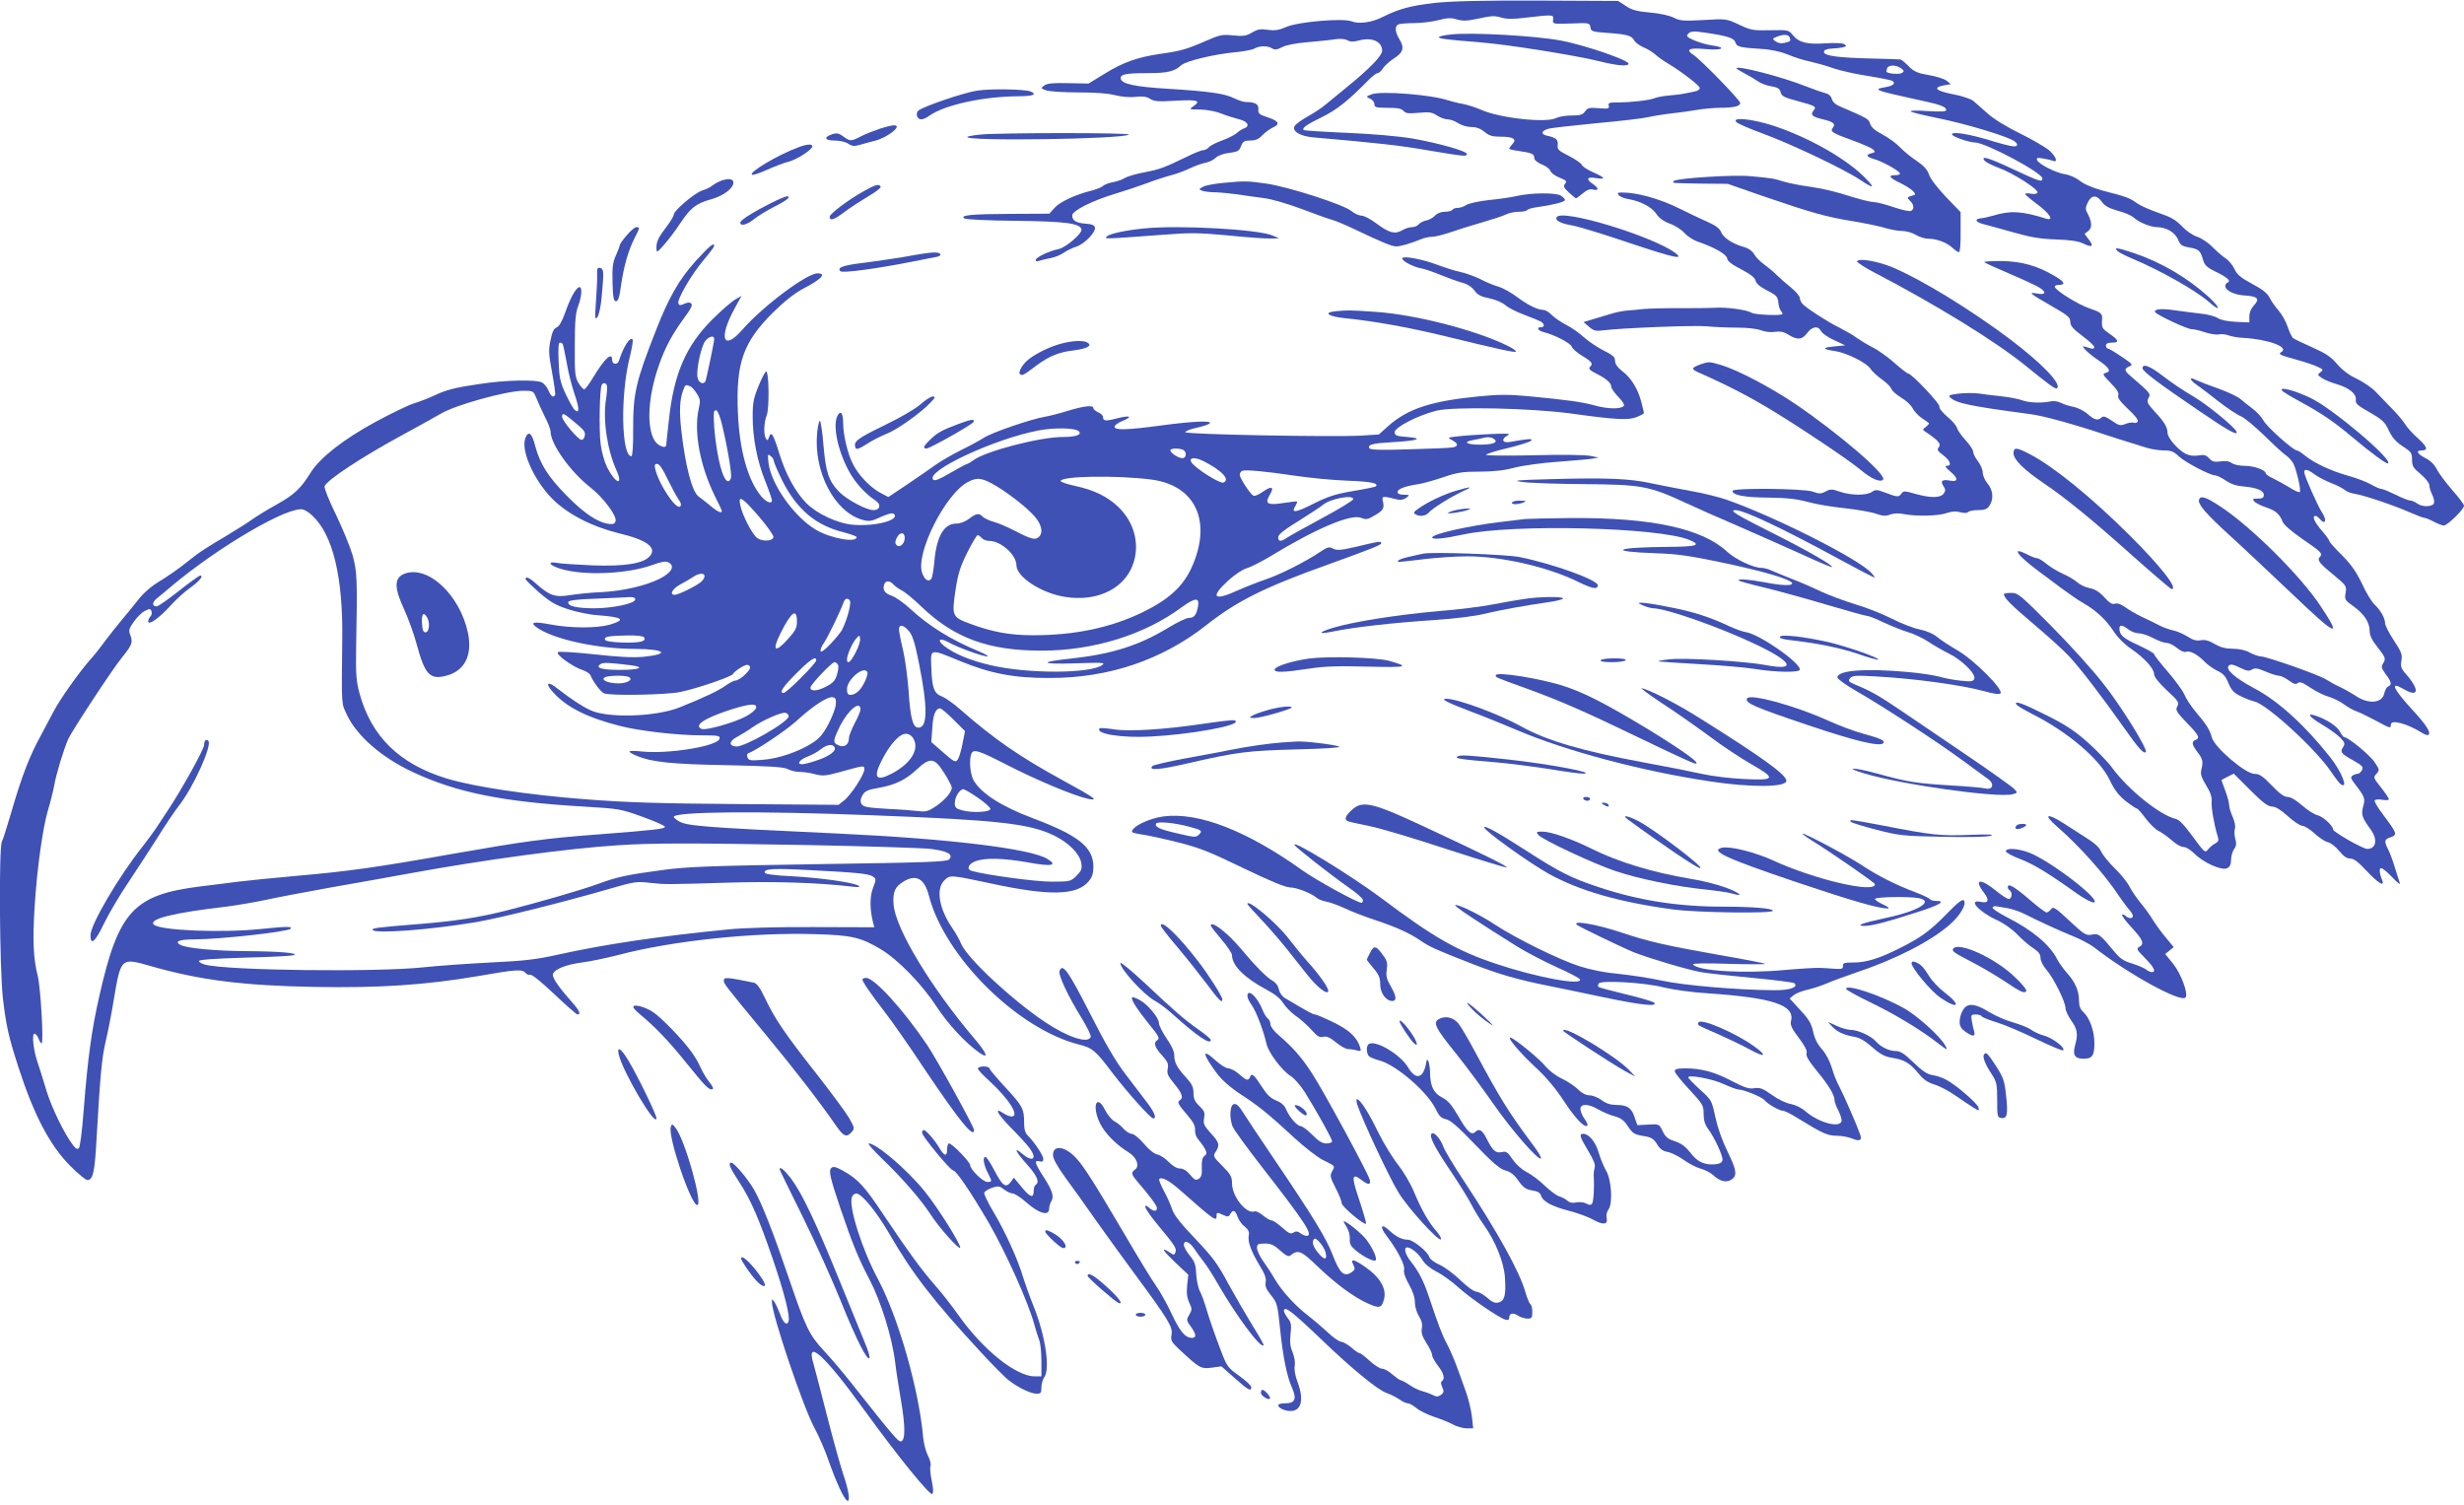 <?xml version="1.0" standalone="no"?>
<!DOCTYPE svg PUBLIC "-//W3C//DTD SVG 20010904//EN"
 "http://www.w3.org/TR/2001/REC-SVG-20010904/DTD/svg10.dtd">
<svg version="1.0" xmlns="http://www.w3.org/2000/svg"
 width="1280pt" height="782pt" viewBox="0 0 1280 782"
 preserveAspectRatio="xMidYMid meet">
<g transform="translate(0,782) scale(0.1,-0.1)"
fill="#3f51b5" stroke="none">
<path d="M7455 7805 c-125 -14 -187 -31 -268 -71 -59 -31 -127 -40 -165 -25
-44 18 -279 -2 -340 -29 -36 -16 -58 -20 -95 -15 -38 6 -54 3 -83 -14 -30 -18
-45 -20 -98 -15 -57 6 -69 3 -143 -29 -97 -43 -134 -53 -237 -67 -115 -17
-191 -43 -286 -102 l-85 -52 -105 2 c-79 2 -110 -1 -125 -12 -19 -14 -19 -15
8 -25 16 -6 91 -11 167 -11 89 0 159 -5 195 -15 33 -8 75 -12 105 -8 36 4 56
1 74 -10 21 -14 43 -16 135 -10 115 6 132 0 89 -30 -22 -15 -20 -16 37 -16 35
-1 80 -9 110 -21 27 -11 69 -24 93 -30 44 -11 57 -35 25 -47 -10 -3 -27 -14
-38 -24 -11 -10 -45 -27 -77 -39 -31 -11 -62 -27 -68 -35 -7 -8 -20 -15 -29
-15 -9 0 -45 -14 -81 -32 -122 -59 -145 -68 -225 -83 -43 -8 -89 -22 -101 -29
-11 -8 -39 -18 -60 -22 -21 -3 -46 -12 -54 -20 -8 -7 -33 -17 -55 -23 -86 -21
-166 -58 -195 -89 l-29 -32 -198 -1 c-210 -1 -269 -7 -243 -24 8 -5 126 -11
265 -12 259 -3 337 -13 343 -45 4 -21 -81 -94 -119 -102 -47 -9 -119 -43 -119
-57 0 -7 7 -8 18 -4 9 3 36 10 58 14 23 4 55 17 70 28 16 11 46 26 66 32 42
14 101 75 96 99 -2 12 -16 18 -48 20 -50 4 -70 16 -70 43 0 24 104 77 225 113
50 15 124 40 165 55 41 16 98 34 125 41 28 7 70 23 95 35 25 12 61 25 80 29
19 3 44 15 55 26 13 12 42 23 72 26 43 6 51 10 60 35 10 25 17 29 48 29 27 0
44 7 63 28 15 15 40 33 55 40 39 17 30 34 -29 53 -43 14 -49 19 -47 42 2 26
-17 37 -65 37 -12 0 -40 9 -62 20 -47 24 -132 36 -345 49 -168 10 -238 25
-243 52 -4 23 25 29 140 29 102 0 140 9 174 41 24 22 173 58 284 68 41 4 85
12 97 19 27 15 68 15 91 1 14 -9 26 -8 52 6 21 11 73 21 135 26 55 5 118 11
141 15 25 4 50 2 63 -5 16 -9 32 -9 62 -1 66 18 119 -6 119 -53 0 -27 -66 -94
-180 -187 -47 -38 -99 -81 -116 -95 -16 -14 -56 -41 -89 -59 -32 -18 -63 -40
-69 -50 -17 -27 27 -54 99 -60 333 -29 444 -41 593 -67 191 -32 202 -33 202
-19 0 15 -145 56 -280 80 -79 13 -205 24 -344 30 -120 5 -221 12 -223 14 -11
11 13 28 95 68 80 40 134 83 247 198 17 16 35 30 41 30 7 0 19 11 28 25 9 14
34 36 55 50 50 31 58 56 32 99 -25 40 -27 72 -5 80 9 3 45 6 81 6 36 0 92 7
124 15 48 13 67 13 98 4 31 -9 53 -8 114 5 62 14 83 15 115 5 30 -9 63 -9 135
0 135 16 139 15 135 -11 -3 -23 -2 -23 94 -20 95 4 96 3 100 -20 3 -21 9 -23
88 -29 102 -7 127 -14 140 -40 6 -10 27 -26 48 -35 20 -8 48 -25 62 -38 14
-13 43 -33 65 -46 69 -41 165 -115 165 -127 0 -7 -10 -15 -22 -17 -13 -3 -36
-8 -53 -11 -16 -4 -55 -9 -85 -11 -30 -3 -64 -9 -75 -14 -25 -11 -124 -22
-191 -22 -44 0 -51 -2 -47 -17 4 -16 -2 -17 -52 -13 -49 4 -58 2 -71 -17 -12
-17 -25 -21 -70 -21 -31 0 -65 -6 -77 -12 -51 -29 -295 -2 -394 42 -27 12 -68
25 -93 30 -25 4 -58 13 -75 18 -86 30 -351 51 -400 32 -30 -12 -30 -12 -7 -23
12 -5 22 -18 22 -29 0 -16 9 -18 69 -18 51 0 72 -4 82 -16 11 -13 25 -15 79
-10 55 5 70 3 95 -14 17 -11 41 -20 55 -20 14 0 39 -9 55 -20 17 -11 47 -20
69 -20 26 0 47 -8 68 -25 23 -20 41 -25 81 -25 68 0 88 -12 64 -38 -9 -10 -17
-21 -17 -24 0 -3 21 -9 48 -12 70 -10 82 -16 82 -36 0 -11 14 -23 39 -34 22
-8 42 -24 45 -34 4 -11 25 -26 48 -35 35 -14 39 -19 28 -32 -10 -12 -7 -20 20
-45 18 -16 34 -30 37 -30 3 0 19 12 36 26 21 18 37 24 54 19 30 -7 29 8 -2 29
-38 25 -31 39 15 31 55 -9 50 2 -14 30 -29 13 -56 30 -59 39 -3 8 -34 29 -67
46 -54 27 -61 34 -58 57 3 28 -9 38 -55 48 -35 7 -31 26 7 36 16 5 128 17 250
29 121 11 241 25 266 31 25 6 81 15 125 20 44 5 103 13 130 18 28 5 79 10 115
11 78 0 110 8 110 25 0 15 -204 224 -243 250 -43 28 -23 38 64 30 86 -8 113 8
33 19 -25 3 -66 15 -92 26 -41 18 -44 22 -31 36 13 12 27 13 90 4 114 -17 147
-28 154 -50 7 -23 22 -27 132 -34 54 -3 102 -14 140 -29 32 -14 83 -30 113
-36 30 -7 87 -22 125 -36 39 -13 120 -31 181 -40 62 -10 117 -21 124 -25 21
-13 3 -27 -42 -34 -59 -10 -41 -17 137 -56 156 -33 185 -43 185 -62 0 -8 -28
-9 -97 -5 -54 4 -93 3 -87 -2 5 -5 69 -20 142 -35 140 -28 364 -95 397 -120
13 -10 17 -18 10 -24 -7 -7 -48 2 -118 23 -121 38 -217 54 -217 37 0 -11 88
-42 119 -42 57 -1 351 -158 351 -187 0 -21 -15 -16 -150 47 -130 61 -174 74
-150 45 7 -8 40 -25 73 -37 75 -27 211 -114 201 -129 -3 -6 -19 -9 -35 -5 -16
3 -29 2 -28 -2 0 -4 28 -28 62 -53 65 -48 90 -88 46 -75 -125 40 -187 43 -274
16 -22 -6 -51 -13 -65 -14 -35 -4 -28 -19 12 -30 18 -4 87 -24 153 -42 94 -27
144 -35 225 -38 75 -2 116 -9 142 -21 47 -23 57 -15 28 22 l-21 28 20 16 c21
17 19 47 -8 97 -8 15 -7 27 5 51 19 39 46 40 73 2 15 -21 37 -33 83 -46 35 -9
72 -25 83 -36 26 -24 88 -49 120 -49 48 0 93 -27 109 -63 12 -30 20 -36 61
-43 49 -9 56 -16 71 -69 7 -23 22 -36 61 -55 61 -29 85 -50 66 -57 -7 -3 -13
-11 -13 -19 0 -23 47 -46 101 -49 67 -4 80 -17 48 -51 -15 -16 -24 -38 -24
-57 l0 -32 -70 3 c-43 2 -80 10 -95 20 -14 9 -54 20 -90 23 -36 4 -95 12 -133
17 -70 11 -111 6 -101 -10 10 -15 166 -88 189 -88 12 0 43 -7 69 -16 26 -9 59
-14 73 -11 15 3 38 0 52 -6 15 -5 46 -11 71 -12 132 -7 244 -48 201 -74 -18
-11 -10 -15 84 -41 44 -12 93 -29 108 -37 27 -13 27 -15 11 -27 -16 -12 -16
-14 8 -30 13 -9 47 -23 75 -31 67 -20 104 -50 101 -81 -3 -20 8 -30 72 -66 60
-34 79 -51 94 -83 23 -50 41 -71 89 -101 32 -21 37 -29 37 -62 0 -33 6 -43 45
-75 26 -22 45 -47 45 -58 0 -11 7 -33 15 -49 8 -16 12 -36 9 -44 -8 -20 -62
-21 -88 -1 -11 8 -27 15 -36 15 -8 0 -42 13 -75 30 -33 16 -66 30 -74 30 -8 0
-33 11 -55 24 -23 13 -76 33 -119 45 -87 24 -178 67 -224 105 -17 14 -35 26
-41 26 -19 0 -157 123 -174 156 -10 18 -35 45 -55 60 -21 16 -49 38 -63 50
-14 13 -65 37 -115 55 -49 17 -102 38 -117 45 -39 20 -35 1 6 -27 19 -13 70
-52 113 -86 44 -34 95 -68 115 -76 19 -8 74 -54 123 -102 48 -47 99 -94 112
-102 13 -9 30 -28 37 -42 17 -35 41 -140 33 -147 -3 -4 -28 7 -54 24 -26 16
-65 37 -85 47 -21 9 -38 21 -38 26 0 17 -60 39 -108 39 -26 0 -57 6 -68 14
-12 10 -33 13 -59 9 -32 -4 -44 -1 -59 16 -15 17 -26 20 -56 15 -24 -4 -47 -1
-67 9 -40 21 -93 83 -93 108 0 29 -17 58 -67 111 -39 43 -42 50 -32 70 12 23
13 23 -89 111 -38 32 -39 41 -10 54 20 8 16 12 -42 51 -34 23 -66 42 -71 42
-5 0 -9 7 -9 15 0 10 10 15 30 15 40 0 38 12 -10 45 -41 29 -43 32 -40 77 2
30 -6 36 -71 58 -52 18 -166 88 -174 108 -3 7 5 12 20 12 38 0 30 16 -21 46
-91 54 -171 76 -276 78 -53 0 -94 -2 -90 -6 4 -4 65 -32 136 -62 70 -30 139
-62 152 -71 37 -24 30 -38 -13 -30 -50 9 -40 1 75 -65 84 -48 97 -59 97 -82 0
-21 13 -36 65 -75 35 -26 62 -52 60 -58 -3 -5 -9 -8 -15 -6 -5 2 -19 6 -30 9
-19 5 -19 4 -2 -15 10 -11 40 -36 67 -54 58 -39 69 -59 39 -66 -19 -5 -16 -10
26 -53 32 -33 44 -51 39 -64 -5 -12 9 -31 51 -71 35 -32 55 -58 50 -65 -4 -6
-13 -9 -20 -6 -8 3 -27 0 -43 -6 -27 -11 -35 -9 -72 17 -31 21 -44 25 -52 17
-19 -19 -38 -14 -74 18 -18 16 -51 32 -71 36 -21 4 -51 13 -66 21 -19 9 -40
12 -60 7 -44 -9 -110 -6 -144 7 -15 6 -62 15 -103 20 -41 4 -96 11 -122 15
-26 3 -72 3 -104 -1 -47 -6 -54 -9 -43 -20 32 -30 105 -45 414 -86 71 -9 226
-52 400 -110 33 -11 83 -27 110 -35 28 -9 71 -22 96 -30 26 -8 67 -14 91 -14
37 0 51 -6 77 -31 33 -31 163 -99 190 -99 8 0 32 -12 53 -26 26 -18 55 -28 91
-31 70 -6 107 -21 107 -44 0 -15 -7 -19 -31 -19 -26 0 -29 -2 -19 -14 6 -8 33
-22 60 -31 52 -17 73 -36 88 -76 6 -15 46 -50 101 -88 98 -67 109 -77 93 -93
-17 -17 -4 -34 70 -94 67 -56 69 -58 63 -94 -6 -34 -4 -38 40 -69 56 -40 85
-84 85 -129 0 -23 12 -48 40 -83 44 -56 45 -61 28 -88 -9 -15 -6 -24 15 -53
30 -39 34 -56 13 -64 -8 -3 -16 -19 -20 -35 -10 -54 -85 -59 -153 -11 -15 10
-48 29 -73 41 -25 11 -60 31 -78 42 -37 24 -306 118 -337 119 -11 0 -37 9 -58
20 -23 13 -56 20 -89 20 -37 0 -63 7 -94 25 -30 18 -51 23 -72 19 -22 -4 -40
1 -68 19 -22 14 -55 28 -74 32 -19 4 -51 15 -70 25 -19 10 -60 30 -90 44 -30
14 -70 37 -89 51 -22 16 -41 23 -54 19 -15 -5 -29 4 -56 34 -27 29 -49 42 -77
47 -21 4 -50 18 -64 31 -14 12 -47 32 -73 43 -27 12 -65 35 -85 51 -20 17 -42
30 -50 30 -7 0 -31 9 -53 21 -84 42 -51 -5 62 -89 24 -18 76 -56 114 -85 39
-29 92 -66 119 -81 66 -38 118 -87 157 -147 19 -30 55 -66 89 -89 69 -47 120
-103 120 -132 0 -14 24 -44 66 -84 60 -55 65 -63 55 -83 -11 -19 -6 -28 48
-85 64 -65 71 -80 46 -90 -21 -8 -19 -24 9 -61 29 -38 32 -50 22 -91 -6 -26
-1 -41 24 -83 22 -35 31 -61 29 -83 -3 -32 13 -123 31 -181 7 -23 5 -29 -13
-39 -12 -6 -28 -20 -37 -31 -15 -19 -18 -16 -79 67 -44 60 -70 88 -89 92 -82
20 -243 149 -328 263 -22 31 -80 91 -128 134 -69 61 -114 91 -216 142 -123 62
-169 78 -155 55 4 -6 39 -27 78 -47 188 -94 355 -236 407 -346 24 -50 45 -78
82 -108 27 -21 54 -39 58 -39 5 0 25 -23 45 -50 21 -28 51 -58 69 -67 17 -8
48 -31 69 -49 20 -19 47 -34 60 -34 13 0 37 -15 56 -34 46 -47 144 -91 171
-76 14 7 20 21 20 43 0 18 7 43 15 55 12 16 14 30 7 54 -5 18 -6 42 -2 53 4
12 -1 36 -11 60 -10 22 -19 50 -19 62 0 13 -9 46 -20 75 -11 29 -20 54 -20 55
0 1 14 9 32 18 l32 16 86 -86 c65 -65 92 -85 113 -85 18 0 44 -16 82 -50 30
-27 64 -50 75 -50 11 0 40 -18 63 -39 23 -22 55 -43 70 -46 16 -4 42 -25 59
-46 22 -27 39 -39 57 -39 19 0 42 -18 86 -65 59 -63 95 -85 80 -47 -15 35 -17
62 -5 62 7 0 32 -21 57 -47 25 -27 43 -41 40 -32 -3 9 -15 46 -26 82 -11 37
-27 80 -36 96 -21 42 -19 51 15 62 35 13 33 19 -41 118 -27 35 -46 68 -43 73
4 5 22 7 40 3 19 -3 34 -2 34 3 0 5 -19 33 -41 61 -40 50 -41 53 -24 71 17 19
17 21 -9 60 -24 37 -137 130 -157 130 -5 0 -15 13 -24 30 -14 28 -75 67 -132
84 -44 14 -22 -12 41 -49 36 -21 77 -51 93 -67 24 -25 26 -31 15 -49 -17 -26
-11 -34 54 -70 47 -27 52 -33 44 -50 -6 -10 -16 -19 -23 -19 -7 0 -18 -4 -26
-9 -12 -8 -9 -16 15 -47 48 -63 52 -72 40 -114 -11 -42 -6 -57 39 -119 38 -52
29 -101 -18 -101 -22 0 -177 88 -177 101 0 19 -53 68 -81 74 -17 4 -53 27 -80
51 -31 27 -59 44 -75 44 -18 0 -42 17 -83 60 -47 49 -64 60 -90 60 -46 0 -207
137 -221 189 -11 41 -26 65 -86 136 -23 28 -49 67 -57 88 -9 20 -48 74 -87
119 -38 44 -70 85 -70 90 0 5 -38 26 -83 47 -79 36 -97 53 -97 87 0 20 17 17
47 -6 14 -11 38 -20 54 -20 15 0 49 -11 75 -25 26 -14 57 -25 70 -25 12 0 36
-12 53 -26 18 -15 38 -24 47 -20 20 8 62 -15 97 -52 16 -16 45 -37 66 -47 29
-13 42 -27 57 -63 16 -38 29 -52 65 -69 24 -12 56 -24 70 -27 63 -13 317 -245
397 -363 23 -34 47 -65 53 -68 39 -25 5 63 -55 140 -129 164 -271 294 -395
359 -101 54 -152 99 -133 118 9 9 22 7 57 -10 37 -18 49 -20 64 -10 15 9 29 7
69 -10 28 -12 59 -22 69 -22 11 0 34 -11 53 -25 26 -19 37 -22 47 -13 10 8 25
3 66 -25 29 -19 70 -40 93 -46 22 -6 59 -24 81 -40 22 -16 50 -32 64 -36 13
-4 56 -25 96 -46 82 -44 83 -45 83 -23 0 28 86 5 162 -43 15 -10 30 -14 34
-10 13 12 -12 51 -79 124 -106 115 -125 157 -52 114 80 -47 87 -7 13 78 -25
28 -28 39 -23 70 5 31 0 45 -40 105 -25 38 -45 78 -45 88 0 27 -24 69 -55 98
-15 14 -44 62 -65 108 -30 62 -55 98 -104 148 -36 35 -66 69 -66 74 0 5 -18
30 -40 55 -38 44 -51 75 -31 75 5 0 14 -7 21 -15 29 -35 40 -9 13 32 -23 34
-93 193 -93 210 0 19 18 16 53 -11 18 -13 56 -33 86 -45 29 -11 61 -27 71 -36
10 -9 35 -18 56 -21 45 -7 203 -60 288 -98 32 -14 64 -26 70 -26 6 0 28 -9 49
-20 20 -11 44 -20 52 -20 19 0 105 84 105 103 0 7 -27 43 -60 80 -33 38 -69
86 -80 107 -13 26 -34 47 -60 60 -43 22 -52 40 -21 40 36 0 31 18 -17 62 -27
23 -57 57 -67 73 -10 17 -41 54 -69 82 -28 29 -67 69 -86 89 -19 20 -63 50
-98 67 -41 19 -76 46 -102 77 -31 36 -57 54 -127 85 -48 21 -93 43 -100 48 -7
4 -19 31 -29 59 -9 28 -31 67 -49 87 -18 20 -38 50 -46 66 -10 21 -36 42 -89
70 -59 32 -79 48 -92 77 -10 21 -30 45 -45 55 -16 10 -46 36 -69 59 -22 23
-58 47 -80 54 -22 7 -56 30 -79 54 -32 34 -57 48 -121 70 -45 15 -96 38 -114
51 -36 26 -52 33 -178 65 -50 14 -96 33 -118 51 -20 16 -54 31 -78 34 -48 8
-137 53 -144 74 -4 11 3 13 29 8 19 -3 42 -8 52 -12 30 -12 19 21 -18 54 -19
16 -87 56 -150 87 -68 33 -138 76 -168 103 -29 25 -62 55 -75 66 -13 11 -58
26 -104 35 -90 17 -110 35 -52 46 l38 7 -22 18 c-12 9 -54 23 -93 29 -58 10
-76 18 -104 46 -19 19 -38 35 -42 35 -4 1 -71 3 -148 5 -178 4 -250 14 -250
34 0 11 13 16 45 18 25 1 52 5 60 8 13 4 13 6 0 15 -9 5 -49 7 -95 4 -95 -7
-141 4 -171 42 -22 27 -24 28 -118 26 -88 -2 -101 0 -162 29 -66 31 -67 31
-185 24 -105 -6 -123 -4 -156 13 -23 11 -73 22 -123 26 -66 6 -93 13 -124 34
l-40 26 -415 2 c-291 1 -452 -3 -536 -12z m1842 -180 c7 -19 5 -20 -28 -28
-16 -4 -33 -1 -45 8 -18 13 -18 14 6 24 37 14 60 13 67 -4z m579 -160 c16 -12
17 -16 4 -24 -12 -8 -67 -5 -79 5 -2 2 -1 10 2 19 8 19 47 19 73 0z"/>
<path d="M7538 7641 c-31 -3 -59 -9 -63 -13 -8 -8 38 -14 215 -28 148 -12 504
-69 626 -100 83 -21 144 -26 144 -11 0 19 -229 97 -350 120 -130 25 -466 44
-572 32z"/>
<path d="M9020 7465 c0 -2 19 -14 42 -26 23 -12 54 -30 68 -40 14 -11 45 -23
70 -27 35 -6 45 -12 50 -31 5 -21 18 -27 88 -46 93 -25 100 -29 83 -49 -18
-22 -7 -33 49 -46 55 -13 67 -24 51 -44 -16 -19 -2 -28 104 -66 50 -18 97 -39
105 -46 13 -13 12 -15 -8 -20 -33 -9 -27 -19 21 -33 45 -14 127 -61 127 -73 0
-5 -11 -8 -25 -8 -39 0 -30 -14 25 -40 27 -13 58 -32 67 -42 16 -18 16 -19 -5
-25 -26 -6 -27 -10 -7 -29 19 -19 19 -43 1 -50 -8 -3 -48 6 -90 20 -41 14 -86
26 -100 26 -15 0 -61 11 -104 24 -108 34 -156 45 -242 58 -41 5 -97 17 -125
25 -55 17 -65 18 -175 28 -87 8 -380 -11 -394 -25 -12 -12 -19 -11 149 -14
l130 -1 181 -63 c257 -88 331 -109 468 -131 66 -11 144 -27 171 -36 28 -8 67
-15 87 -15 21 0 52 -9 70 -20 18 -11 47 -20 64 -20 44 0 95 -19 125 -46 14
-13 30 -24 35 -24 6 0 10 41 9 104 l0 104 -76 79 c-44 46 -82 95 -88 116 -9
26 -27 46 -64 71 -29 19 -68 51 -87 71 -19 20 -60 50 -92 67 -39 20 -58 38
-63 55 -6 24 -16 30 -152 88 -27 11 -43 25 -47 41 -4 15 -16 26 -34 30 -15 4
-61 20 -102 36 -126 50 -360 110 -360 93z"/>
<path d="M5075 7349 c-72 -11 -290 -86 -306 -105 -14 -18 -4 -44 17 -44 9 0
28 8 42 19 81 57 281 100 465 101 74 0 97 10 60 25 -28 12 -212 15 -278 4z"/>
<path d="M9021 7185 c8 -8 71 -35 139 -60 138 -50 421 -184 504 -240 71 -47
79 -44 26 10 -97 99 -289 209 -475 271 -112 37 -224 48 -194 19z"/>
<path d="M4570 7151 c-30 -10 -74 -27 -97 -39 -52 -27 -57 -27 -92 -1 -23 17
-35 19 -57 12 -47 -16 -41 -33 11 -33 26 0 57 -7 71 -16 20 -14 32 -15 62 -6
20 6 55 15 78 21 69 18 146 82 97 80 -10 0 -43 -8 -73 -18z"/>
<path d="M5093 7121 c-34 -3 -64 -9 -68 -12 -24 -24 815 -12 839 12 11 10
-667 10 -771 0z"/>
<path d="M4148 7055 c-105 -38 -266 -134 -240 -143 7 -2 42 10 79 27 38 17 86
35 109 41 43 10 124 63 124 80 0 13 -27 12 -72 -5z"/>
<path d="M3740 6879 c-13 -6 -31 -16 -40 -23 -8 -8 -31 -19 -51 -25 -40 -13
-149 -105 -149 -126 0 -7 -15 -33 -34 -58 -46 -60 -56 -81 -56 -114 1 -28 1
-28 41 17 22 25 60 75 84 112 53 79 81 101 160 123 64 18 115 57 115 87 0 20
-29 23 -70 7z"/>
<path d="M6355 6870 c-44 -4 -92 -13 -105 -20 -23 -13 -24 -13 -5 -21 11 -4
43 -8 70 -8 28 -1 79 -6 115 -11 36 -6 97 -14 135 -19 41 -5 123 -29 195 -56
69 -26 141 -52 160 -57 19 -5 76 -29 125 -53 135 -64 185 -85 208 -85 23 0 74
15 125 36 18 8 46 14 62 14 16 0 59 11 97 24 37 13 111 36 163 51 52 15 108
33 123 41 16 8 46 14 67 14 21 0 41 4 44 9 3 5 27 12 53 15 78 11 143 27 143
37 0 5 -10 15 -22 23 -26 16 -152 15 -228 -2 -25 -6 -89 -16 -144 -21 -54 -6
-108 -18 -119 -26 -12 -8 -31 -15 -44 -15 -12 0 -25 -4 -28 -10 -3 -5 -21 -10
-39 -10 -20 0 -40 -8 -50 -19 -10 -11 -31 -23 -46 -26 -16 -3 -34 -13 -41 -21
-6 -8 -22 -14 -34 -14 -13 0 -36 -7 -52 -17 -38 -21 -67 -13 -134 37 -29 22
-64 40 -77 40 -13 0 -37 11 -52 24 -40 33 -325 125 -440 142 -103 14 -106 15
-225 4z"/>
<path d="M4487 6827 c-82 -46 -177 -118 -177 -133 0 -24 23 -16 80 27 29 22
85 58 122 80 38 22 66 44 63 50 -10 15 -27 10 -88 -24z"/>
<path d="M8409 6806 c7 -8 31 -18 54 -21 62 -11 119 -42 142 -77 13 -20 37
-38 70 -50 28 -10 61 -32 75 -48 14 -16 44 -36 66 -44 91 -31 153 -67 156 -88
2 -15 24 -32 73 -57 49 -26 71 -43 75 -59 3 -15 23 -32 60 -51 49 -25 55 -32
58 -62 2 -19 8 -38 13 -43 5 -6 9 -13 9 -17 0 -10 -142 -5 -160 6 -26 16 -135
31 -195 26 -11 -1 -87 -2 -170 -2 -82 1 -170 -2 -195 -4 -25 -3 -63 -7 -85 -8
-22 -2 -56 -8 -75 -14 -19 -6 -62 -19 -94 -28 l-60 -18 29 -25 c25 -21 35 -23
74 -18 95 12 469 27 537 21 38 -4 110 -7 160 -7 52 0 103 -6 123 -14 20 -8 48
-11 70 -8 28 4 46 1 72 -15 47 -29 71 -26 97 9 26 35 57 39 72 10 6 -12 37
-33 68 -47 l57 -27 -60 -6 c-62 -6 -59 -14 9 -24 56 -8 162 -60 182 -91 9 -14
36 -39 60 -56 23 -16 45 -38 49 -48 3 -11 26 -31 50 -46 25 -14 52 -39 60 -55
8 -15 29 -39 47 -51 18 -12 35 -24 38 -27 3 -2 -4 -10 -15 -19 -20 -15 -20
-15 5 -31 60 -41 75 -59 62 -75 -11 -13 -7 -20 23 -42 37 -29 46 -55 18 -55
-12 0 -6 -9 20 -31 40 -33 40 -54 -1 -46 -42 8 -54 -1 -37 -27 12 -18 13 -25
2 -40 -17 -23 -67 -24 -145 -2 -60 17 -64 17 -76 0 -14 -18 -19 -17 -91 10
-35 13 -43 13 -62 0 -29 -19 -108 -18 -166 2 -40 14 -49 14 -73 1 -24 -13 -34
-13 -67 -1 -48 17 -417 20 -417 4 0 -22 60 -34 185 -35 98 -1 149 -7 208 -23
43 -12 129 -26 190 -32 62 -7 134 -19 160 -28 37 -13 54 -14 76 -5 19 7 45 8
73 2 65 -12 178 -10 221 6 27 9 48 10 70 4 20 -5 35 -5 41 1 6 6 29 10 52 10
33 0 47 5 58 22 24 34 20 82 -9 116 -14 17 -25 42 -25 57 0 14 -11 41 -25 59
-14 18 -25 40 -25 50 0 9 -17 35 -39 59 -21 23 -42 52 -45 65 -4 12 -27 39
-52 59 -25 22 -42 43 -39 51 5 13 -145 172 -163 172 -5 0 -37 25 -71 55 -34
30 -85 67 -114 81 -29 15 -65 37 -82 49 -16 13 -57 36 -90 53 -61 30 -155 91
-187 119 -10 9 -18 24 -18 34 0 10 -21 35 -47 56 -26 21 -58 49 -72 63 -14 15
-43 39 -65 55 -21 15 -46 40 -54 55 -10 17 -30 31 -56 38 -57 16 -105 48 -116
78 -7 17 -28 33 -67 50 -32 14 -103 48 -158 75 -96 47 -212 79 -287 79 -25 0
-28 -2 -19 -14z"/>
<path d="M4005 6765 c-91 -46 -157 -87 -159 -100 -2 -22 33 -14 70 16 21 17
69 46 106 65 66 33 91 54 66 54 -8 0 -45 -16 -83 -35z"/>
<path d="M8087 6692 c-11 -16 17 -32 79 -43 33 -5 168 -47 301 -92 225 -75
285 -89 237 -52 -115 87 -590 232 -617 187z"/>
<path d="M3256 6598 c-20 -23 -36 -46 -36 -50 0 -5 -9 -29 -20 -54 -17 -37
-20 -61 -18 -142 2 -78 6 -97 18 -97 11 0 18 21 26 81 14 99 38 183 70 246 28
55 29 58 10 58 -8 0 -31 -19 -50 -42z"/>
<path d="M5940 6633 c-90 -9 -170 -26 -187 -39 -20 -17 -30 -17 282 6 149 12
192 11 345 -3 96 -10 195 -17 220 -16 l45 1 -33 14 c-74 33 -492 56 -672 37z"/>
<path d="M3613 6463 c-86 -96 -139 -189 -205 -358 -106 -270 -119 -327 -119
-517 1 -81 -3 -138 -9 -138 -52 0 -58 317 -9 513 12 48 19 91 15 94 -14 14
-47 -38 -70 -109 -7 -25 -36 -23 -36 2 0 44 -38 9 -97 -88 -21 -35 -42 -64
-48 -64 -5 -1 -19 14 -30 33 -18 30 -20 51 -19 194 0 125 4 170 17 204 20 52
23 105 5 99 -18 -6 -47 -59 -73 -135 -16 -44 -31 -70 -44 -74 -14 -6 -23 -24
-31 -66 -11 -50 -10 -73 8 -168 11 -60 18 -113 16 -117 -10 -16 -22 -7 -34 22
-7 17 -22 36 -34 43 -29 16 -194 13 -326 -8 -130 -19 -171 -30 -235 -60 -27
-13 -74 -31 -103 -40 -30 -9 -121 -53 -202 -97 -166 -90 -289 -187 -336 -263
-52 -83 -84 -114 -177 -166 -51 -28 -107 -63 -125 -76 -18 -14 -84 -55 -145
-92 -62 -36 -128 -78 -147 -93 -19 -15 -55 -43 -80 -62 -25 -19 -75 -54 -112
-76 -43 -26 -83 -61 -110 -96 -24 -30 -62 -77 -85 -104 -23 -27 -61 -76 -85
-107 -23 -32 -60 -79 -83 -104 -56 -64 -155 -204 -186 -264 -14 -27 -45 -85
-68 -128 -57 -103 -100 -215 -150 -389 -23 -79 -46 -151 -51 -160 -17 -29 -12
-662 5 -813 17 -146 30 -202 81 -360 81 -249 162 -404 270 -513 39 -39 79 -72
88 -72 29 0 38 42 47 204 19 335 28 433 48 516 11 47 30 141 41 210 38 227 37
226 194 181 256 -73 477 -101 851 -108 338 -6 577 10 852 57 194 34 226 36
243 16 6 -8 18 -12 25 -10 8 3 60 -39 124 -100 61 -58 116 -106 121 -106 19 0
10 21 -28 63 -69 78 -103 127 -100 145 5 26 66 51 151 62 41 5 126 23 189 39
279 74 707 119 1028 108 183 -5 234 -17 335 -78 88 -52 214 -181 288 -295 61
-93 152 -192 225 -243 50 -35 40 -4 -23 70 -229 269 -414 576 -423 700 -5 66
7 92 51 119 66 41 110 16 133 -75 83 -316 458 -689 778 -771 72 -18 87 -31
176 -149 77 -101 197 -235 211 -235 18 0 8 28 -28 77 -21 28 -71 94 -112 147
-54 70 -107 160 -190 324 -113 221 -141 260 -157 218 -8 -20 46 -134 115 -245
28 -46 50 -90 47 -98 -14 -36 -120 -1 -238 78 -174 117 -403 331 -435 406 -8
21 -29 57 -46 82 -69 100 -86 203 -42 247 30 30 30 30 245 -16 303 -65 443
-62 505 11 19 23 25 42 25 76 0 102 -77 163 -316 253 -159 60 -264 126 -305
194 -19 31 -26 107 -13 140 10 27 38 18 186 -58 150 -77 342 -158 417 -175 65
-14 41 3 -131 97 -221 121 -352 211 -529 366 -35 31 -79 62 -96 68 -41 15 -52
46 -55 153 -4 97 -9 96 147 32 159 -66 284 -90 470 -89 306 0 582 94 811 274
160 126 300 196 629 314 244 88 286 105 280 114 -6 9 -7 9 -133 -21 -78 -18
-97 -19 -117 -9 -20 11 -28 9 -67 -17 -74 -50 -210 -119 -283 -143 -38 -13
-102 -38 -143 -56 -126 -58 -148 -39 -54 48 34 31 75 59 98 66 22 6 78 35 125
63 236 144 417 220 469 199 22 -9 34 -9 56 4 58 32 66 42 59 77 -8 34 -7 34
75 14 16 -4 33 0 45 9 19 15 19 15 -12 16 -22 0 -33 5 -33 14 0 16 40 31 109
41 24 4 82 20 129 36 73 25 102 29 191 29 74 0 129 7 181 21 42 11 139 24 220
30 80 6 161 13 180 16 l35 6 -45 9 c-25 5 -155 7 -292 3 -137 -3 -248 -2 -248
2 0 5 50 21 111 35 62 15 117 32 123 39 11 12 -16 10 -111 -7 -40 -7 -46 16
-10 35 17 9 -1 10 -93 6 -63 -3 -139 -8 -169 -12 -53 -6 -53 -6 -27 -20 32
-17 33 -31 4 -37 -13 -3 -114 -7 -225 -10 -144 -5 -204 -3 -209 5 -11 19 14
26 119 32 130 7 168 20 77 27 -57 4 -65 8 -65 25 0 25 120 87 215 111 89 23
491 14 700 -14 238 -33 301 -36 343 -18 20 8 37 17 37 20 0 3 -6 29 -14 59
-18 68 -53 125 -100 160 -24 19 -36 36 -36 52 0 20 -11 30 -61 55 -33 17 -79
48 -102 69 -23 21 -64 50 -92 64 -27 14 -61 37 -74 51 -14 14 -33 26 -43 26
-30 0 -81 25 -137 67 -29 22 -72 46 -94 53 -23 6 -67 24 -97 40 -31 15 -78 32
-107 38 -28 6 -81 23 -118 37 -74 28 -173 47 -180 34 -8 -11 55 -46 98 -53 20
-4 67 -20 105 -36 37 -15 86 -33 109 -39 27 -7 49 -22 63 -41 16 -22 33 -31
78 -40 33 -7 67 -22 82 -35 14 -13 59 -36 100 -51 41 -15 81 -32 88 -37 17
-13 15 -27 -3 -27 -25 0 -17 -17 13 -25 55 -13 142 -58 147 -76 3 -10 28 -32
55 -48 52 -32 57 -40 39 -58 -8 -8 0 -17 32 -33 55 -28 79 -49 79 -69 0 -8 17
-32 37 -53 25 -26 34 -41 27 -48 -16 -16 -84 -15 -151 4 -65 18 -139 28 -345
48 -101 9 -154 9 -255 -1 -247 -24 -369 -64 -470 -153 l-50 -45 -94 -6 c-148
-8 -914 6 -912 18 1 6 28 16 60 23 32 7 62 17 67 23 16 15 -89 11 -250 -11
-179 -24 -244 -26 -244 -7 0 8 19 22 43 31 55 23 36 30 -33 12 -57 -15 -70
-13 -70 8 0 7 -11 18 -25 24 -14 6 -25 16 -25 22 0 17 -50 11 -132 -14 -42
-13 -96 -27 -120 -31 -68 -11 -273 -81 -315 -108 -22 -14 -77 -44 -124 -67
-46 -23 -104 -57 -129 -75 -25 -18 -90 -63 -145 -100 l-100 -67 -42 22 c-51
27 -114 92 -142 149 -27 51 -51 152 -51 213 0 52 -13 69 -29 39 -26 -48 -1
-175 56 -283 33 -63 86 -122 142 -159 30 -19 23 -49 -11 -49 -38 0 -140 55
-180 96 -53 56 -68 100 -80 238 -5 66 -14 125 -18 129 -4 5 -11 -22 -15 -60
-20 -203 90 -414 237 -454 34 -9 46 -7 95 16 39 17 60 22 67 15 32 -32 -98
-66 -214 -56 -80 7 -188 58 -242 113 -57 59 -106 149 -139 255 -32 104 -43
121 -54 87 -6 -17 -9 -19 -16 -8 -13 21 -11 85 4 122 14 34 12 227 -3 227 -5
0 -22 -33 -39 -74 -26 -63 -31 -87 -31 -159 0 -112 23 -232 66 -338 19 -48 34
-92 34 -98 0 -21 -28 -11 -55 20 -71 85 -114 241 -122 439 -10 254 27 361 181
515 61 60 113 101 156 124 97 50 126 81 77 81 -56 0 -284 -171 -388 -290 -102
-118 -129 -49 -42 109 l35 64 -33 -19 c-19 -11 -72 -57 -119 -104 -136 -135
-200 -283 -225 -520 -3 -30 -8 -71 -10 -90 -2 -19 -4 -38 -4 -42 -2 -21 -43
-5 -61 24 -42 70 -34 226 21 385 34 99 69 163 135 254 32 43 43 64 35 72 -7 7
-18 7 -36 -1 -21 -10 -27 -9 -31 2 -8 20 69 152 132 226 30 35 54 68 54 72 0
21 -24 1 -97 -79z m97 -404 c0 -17 -41 -212 -46 -221 -11 -17 -34 -7 -40 19
-8 31 11 133 33 181 15 30 53 46 53 21z m-787 -26 c3 -5 12 -48 21 -98 8 -49
27 -123 41 -163 25 -73 26 -103 1 -82 -7 5 -28 43 -47 82 -29 63 -34 86 -37
171 -3 64 -1 97 6 97 6 0 13 -3 15 -7z m230 -216 c2 -7 0 -39 -5 -72 -17 -105
6 -261 54 -367 38 -85 -4 -72 -48 14 -14 28 -29 80 -34 123 -9 72 -5 289 6
306 8 13 21 11 27 -4z m431 -3 c9 -3 25 -21 36 -39 18 -28 19 -39 10 -77 -27
-120 6 -299 86 -460 19 -37 34 -70 34 -73 0 -14 -26 -2 -60 28 -21 17 -48 39
-60 47 -35 25 -69 155 -91 346 -11 100 -8 159 10 207 11 29 12 30 35 21z
m-798 -61 c8 -21 28 -65 44 -97 17 -32 30 -67 30 -77 0 -65 102 -209 207 -291
66 -52 137 -146 131 -174 -3 -14 -11 -18 -32 -16 -58 6 -131 54 -221 146 -97
98 -140 166 -165 260 -17 67 -35 81 -51 40 -24 -65 45 -219 140 -315 79 -80
207 -145 345 -179 147 -35 201 -75 161 -120 -34 -38 -131 -53 -297 -47 -84 4
-168 9 -185 13 -54 10 -39 -14 20 -31 121 -37 345 -27 476 20 47 17 70 21 83
14 36 -19 18 -53 -44 -85 -74 -37 -190 -64 -303 -70 -55 -2 -130 -10 -166 -16
-75 -12 -104 -2 -172 58 -36 33 -57 42 -57 26 0 -5 33 -36 72 -71 60 -51 87
-66 153 -87 44 -14 112 -28 150 -30 131 -10 149 -23 63 -49 -67 -19 -203 -19
-308 1 -86 16 -108 12 -75 -13 82 -62 314 -114 516 -114 156 -1 182 -27 41
-41 -55 -5 -129 -1 -256 13 -104 11 -183 16 -188 11 -12 -12 76 -75 126 -92
20 -6 40 -19 44 -29 12 -31 53 -86 70 -93 34 -13 321 -8 395 7 88 18 271 81
275 94 2 6 19 20 38 32 27 16 38 19 47 10 8 -8 3 -19 -20 -43 -17 -17 -40 -32
-50 -33 -11 0 -35 -13 -54 -27 -34 -25 -114 -63 -239 -113 -124 -49 -373 -57
-464 -14 -43 20 -106 62 -170 112 -52 42 -67 29 -22 -20 68 -76 176 -131 346
-174 99 -26 301 -49 423 -49 88 0 98 -2 95 -17 -7 -39 -264 -81 -403 -67 -36
4 -65 4 -65 0 0 -4 16 -14 37 -22 77 -33 183 -44 470 -49 222 -5 292 -9 314
-20 15 -8 44 -15 63 -15 20 0 56 -5 80 -12 39 -10 55 -9 128 11 129 36 128 36
128 14 0 -27 -70 -134 -106 -162 l-28 -22 -521 4 c-406 3 -580 8 -795 25 -298
23 -580 65 -720 108 -245 75 -391 218 -452 441 -18 67 -20 100 -18 238 7 360
5 395 -18 480 -13 44 -52 139 -87 212 -36 73 -62 139 -59 147 13 33 197 154
404 266 74 40 165 91 202 112 77 45 336 117 426 118 52 0 53 -1 68 -37z m966
-144 c30 -126 51 -256 45 -273 -19 -48 -51 16 -72 144 -13 77 -20 163 -16 198
0 8 7 12 13 10 7 -3 21 -38 30 -79z m-783 31 c67 -55 72 -61 69 -83 -2 -12 -9
-22 -17 -22 -18 0 -101 100 -101 120 0 21 8 19 49 -15z m2635 -60 c18 -18 -14
-30 -82 -30 -119 0 -400 -73 -464 -120 -15 -11 -30 -20 -34 -20 -4 0 -43 -21
-86 -46 -56 -33 -82 -44 -90 -36 -44 44 319 213 548 256 82 16 191 13 208 -4z
m2155 -39 c28 -18 -1 -31 -70 -31 -74 0 -93 15 -31 25 20 4 42 8 47 10 19 6
40 5 54 -4z m-1615 -57 c22 -9 21 -44 -2 -44 -21 0 -62 27 -62 41 0 10 40 12
64 3z m-2124 -59 c0 -7 20 -54 45 -104 75 -148 174 -231 317 -266 37 -10 68
-21 68 -25 0 -31 -132 -8 -210 37 -114 67 -235 237 -248 350 -5 44 -4 47 11
34 10 -7 17 -19 17 -26z m2233 -1 c97 -50 139 -96 102 -111 -15 -5 -107 49
-152 90 -40 36 -7 50 50 21z m-2786 -91 c21 -43 46 -90 57 -106 14 -19 17 -30
9 -38 -20 -20 -110 114 -129 194 -5 21 -3 27 10 27 11 0 30 -27 53 -77z m3258
16 c72 -11 194 -23 273 -26 127 -5 165 -13 149 -30 -3 -2 -56 -14 -119 -24
-92 -16 -130 -28 -205 -66 -93 -47 -118 -50 -94 -12 7 12 11 22 9 24 -2 1 -34
-2 -71 -8 -83 -13 -98 -4 -71 42 25 42 11 49 -35 17 -22 -16 -45 -25 -50 -21
-18 10 -71 93 -71 108 0 9 6 18 13 21 17 7 118 -2 272 -25z m-746 -20 c233
-29 320 -220 210 -460 -45 -97 -119 -164 -252 -229 -167 -81 -353 -120 -570
-120 -122 0 -214 17 -331 61 -89 33 -92 40 -73 169 14 92 25 126 62 200 25 50
49 90 54 90 5 0 14 -7 21 -15 7 -8 24 -15 39 -15 60 0 141 -72 141 -126 0 -61
130 -146 254 -165 152 -24 285 32 340 142 53 108 28 237 -65 326 -56 53 -124
87 -221 108 -43 9 -78 21 -78 26 0 26 289 31 469 8z m-805 -33 c69 -41 163
-115 201 -159 36 -42 45 -83 23 -105 -19 -19 -40 -14 -119 27 -41 21 -93 44
-116 50 -23 6 -49 18 -57 26 -20 21 -34 19 -72 -10 -20 -15 -46 -25 -67 -25
-63 0 -102 -67 -113 -196 -4 -43 -11 -84 -16 -91 -15 -19 -36 -4 -48 32 -34
102 122 411 238 471 48 26 75 22 146 -20z m1856 -69 c0 -6 -71 -50 -157 -96
-87 -47 -170 -93 -185 -103 -34 -23 -48 -23 -48 1 0 14 31 39 108 86 59 37
115 74 124 82 37 32 158 55 158 30z m-3086 -92 c42 -49 75 -96 74 -105 -4 -21
-54 -25 -83 -6 -26 17 -80 121 -90 174 -11 53 12 38 99 -63z m-2321 6 c106
-99 159 -317 155 -641 -4 -356 -5 -330 24 -393 52 -110 180 -222 343 -298 226
-106 468 -155 888 -179 182 -11 191 -12 304 -53 64 -23 117 -46 117 -52 1 -11
-53 -17 -351 -40 -267 -20 -377 -35 -748 -100 -411 -73 -544 -91 -815 -115
-125 -11 -260 -25 -301 -30 -41 -5 -130 -17 -199 -25 -345 -43 -424 -128 -523
-565 -41 -178 -61 -327 -82 -594 -8 -107 -19 -194 -25 -200 -8 -8 -16 -4 -30
14 -47 62 -111 194 -139 285 -16 55 -37 120 -45 144 -22 61 -32 151 -17 151 6
0 16 -11 21 -25 5 -14 13 -25 16 -25 12 0 -5 292 -20 350 -23 90 -27 186 -16
360 12 198 43 415 70 504 11 36 25 91 31 123 11 63 49 187 73 243 20 44 229
362 277 421 54 67 60 81 47 117 -11 27 -9 35 17 72 16 23 41 48 57 56 25 13
29 13 35 -1 3 -9 1 -21 -6 -28 -6 -6 -11 -17 -11 -25 0 -23 57 17 115 81 29
32 74 73 101 92 49 35 74 65 54 65 -5 0 -56 -36 -111 -80 -56 -44 -107 -80
-115 -80 -24 0 -25 19 -2 39 13 10 48 40 78 65 249 209 612 420 685 399 11 -3
33 -17 48 -32z m3077 -115 c0 -30 -26 -54 -42 -38 -9 9 -9 18 0 37 15 32 42
33 42 1z m-1040 -199 c0 -8 -8 -21 -17 -29 -25 -22 -119 -68 -138 -68 -30 0
-11 33 31 55 22 12 52 29 65 38 28 20 59 22 59 4z m981 -43 c7 -8 26 -22 43
-31 17 -8 63 -46 101 -83 172 -165 349 -230 626 -230 269 0 534 82 727 225 72
52 95 53 85 3 -8 -43 -20 -58 -48 -58 -12 0 -60 -23 -106 -51 -151 -92 -293
-137 -504 -160 -172 -18 -162 -31 20 -25 140 5 158 4 142 -8 -59 -46 -388 -47
-579 -2 -109 25 -192 60 -244 101 -41 33 -21 44 28 16 45 -25 172 -71 197 -71
9 1 -9 11 -39 24 -151 63 -262 132 -360 222 -33 31 -77 62 -98 69 -37 13 -49
32 -38 61 7 19 30 18 47 -2z m-1341 -78 c0 -21 -117 -46 -214 -46 -90 0 -140
12 -134 33 3 8 46 14 144 17 76 3 154 7 172 8 21 1 32 -2 32 -12z m1115 -6
c10 -17 -24 -132 -50 -166 -47 -61 -98 -109 -102 -97 -3 7 5 26 17 43 19 27
88 169 103 213 7 19 22 22 32 7z m-275 -110 c0 -31 -8 -47 -46 -89 -69 -77
-86 -63 -38 32 56 111 84 130 84 57z m582 -49 c19 -22 31 -61 52 -167 46 -229
45 -334 -3 -334 -29 0 -42 49 -51 191 -5 69 -18 165 -29 213 -12 48 -21 96
-21 107 0 28 25 23 52 -10z m-1376 -32 c13 -21 -21 -29 -110 -27 -57 2 -91 7
-93 15 -6 16 19 20 114 22 50 1 84 -3 89 -10z m1099 -78 c-25 -50 -45 -66 -45
-36 0 23 28 86 48 108 17 19 17 19 20 -1 2 -11 -8 -43 -23 -71z m-205 -42 c0
-6 -35 -47 -79 -90 -43 -44 -84 -79 -90 -79 -25 0 -7 29 66 102 73 73 103 93
103 67z m-962 -25 c78 -10 43 -24 -57 -24 -97 0 -132 11 -100 31 13 8 44 7
157 -7z m1076 1 c3 -8 0 -32 -7 -53 -9 -29 -22 -42 -60 -61 -44 -22 -77 -23
-77 -3 0 15 111 132 125 132 7 0 15 -7 19 -15z m151 -35 c8 -13 -19 -74 -44
-99 -12 -12 -30 -21 -41 -21 -16 0 -20 7 -20 31 0 48 85 121 105 89z m-1241
-26 c30 -12 -3 -34 -51 -34 -53 0 -93 17 -72 31 16 10 100 12 123 3z m1078
-143 c-1 -19 -19 -65 -38 -102 -28 -52 -47 -75 -83 -98 -71 -46 -177 -82 -258
-88 -64 -5 -73 -4 -80 12 -4 11 -2 20 4 22 41 14 197 119 252 169 80 74 159
126 186 122 16 -2 19 -10 17 -37z m-414 -18 c-2 -10 -26 -30 -54 -45 -60 -32
-205 -73 -228 -65 -44 17 9 54 139 97 107 35 148 38 143 13z m542 -9 c0 -8
-13 -40 -30 -71 -16 -31 -30 -66 -30 -78 0 -34 -25 -51 -56 -36 -29 13 -27 24
11 102 42 82 105 133 105 83z m484 -53 l59 -59 -13 -66 c-7 -36 -18 -73 -25
-82 -11 -16 -18 -13 -75 37 l-62 54 5 72 c4 70 17 103 41 103 6 0 38 -27 70
-59z m-857 19 c4 -28 -231 -163 -274 -158 -39 4 -35 29 6 50 19 10 55 32 79
49 51 36 149 80 172 76 8 -1 16 -9 17 -17z m651 -123 c27 -55 -22 -128 -118
-177 -79 -41 -95 -19 -50 69 43 86 96 143 129 139 17 -2 31 -13 39 -31z m-413
-38 c12 -18 -25 -47 -88 -68 -33 -12 -69 -21 -80 -21 -31 0 -13 24 29 40 22 8
53 25 68 38 31 24 61 29 71 11z m548 -102 c13 -18 34 -50 45 -72 21 -38 21
-39 3 -69 -11 -17 -41 -45 -67 -63 -40 -27 -54 -31 -88 -27 -23 3 -97 9 -165
12 -103 6 -126 10 -135 25 -8 13 -7 24 4 45 13 23 26 29 84 39 88 16 141 42
201 98 57 54 83 57 118 12z m198 -162 c35 -24 64 -50 64 -57 0 -17 -92 -22
-145 -8 -34 9 -40 15 -40 38 0 31 25 72 44 72 7 0 41 -20 77 -45z m-555 -90
c659 -25 820 -43 949 -105 76 -37 134 -95 142 -143 5 -31 1 -40 -25 -67 -30
-29 -32 -30 -131 -30 -85 0 -341 35 -414 56 -29 9 -15 38 23 51 52 18 143 15
270 -7 123 -23 157 -16 101 18 -88 54 -511 105 -1091 132 -710 33 -786 39
-827 66 -13 8 -23 17 -23 20 0 28 435 32 1026 9z m-325 -155 c305 -6 590 -15
634 -20 88 -11 120 -29 95 -55 -13 -12 -121 -16 -675 -24 -563 -9 -682 -13
-808 -30 -189 -25 -239 -36 -335 -71 -93 -34 -308 -96 -481 -140 -144 -36
-264 -55 -451 -70 -213 -17 -250 -21 -244 -31 13 -21 302 1 539 41 126 22 455
104 689 172 130 38 145 40 210 32 83 -9 85 -9 416 1 232 7 460 0 637 -21 35
-4 44 -3 32 5 -26 17 -197 41 -345 49 -87 4 -139 11 -141 18 -7 21 41 24 232
14 252 -13 310 -19 330 -34 17 -12 17 -15 0 -59 -17 -45 -17 -107 0 -178 l7
-26 -314 1 c-188 1 -365 -4 -443 -12 -359 -35 -648 -78 -890 -132 -108 -24
-173 -32 -347 -40 -117 -6 -274 -17 -348 -25 -241 -26 -1021 -17 -1135 14 -16
4 -30 12 -32 18 -3 7 71 13 234 18 131 3 247 9 258 13 33 11 -76 20 -245 21
-162 1 -310 15 -342 32 -34 18 -8 29 70 29 131 0 484 39 501 55 13 13 -17 13
-154 -1 -202 -21 -525 -8 -556 23 -29 29 106 62 376 93 55 7 147 23 205 35 58
13 211 42 340 65 129 23 318 56 420 75 378 69 815 128 1070 144 175 12 386 12
991 1z"/>
<path d="M2100 4839 c-53 -21 -53 -72 0 -186 21 -46 51 -128 65 -181 42 -157
69 -185 154 -162 95 25 136 106 112 222 -42 199 -210 355 -331 307z m120 -229
c15 -28 9 -75 -10 -75 -11 0 -16 13 -18 48 -3 50 9 62 28 27z"/>
<path d="M1067 3974 c-4 -4 -7 -15 -7 -25 0 -21 -116 -230 -185 -334 -25 -38
-56 -85 -68 -103 -12 -18 -42 -58 -66 -89 -126 -159 -271 -406 -271 -462 0
-55 25 -34 70 61 25 51 81 147 126 213 44 66 113 172 153 235 39 63 89 137
110 164 76 96 175 316 153 338 -5 5 -11 5 -15 2z"/>
<path d="M11000 6516 c8 -8 44 -26 80 -41 141 -59 325 -163 393 -222 63 -56
66 -36 2 23 -111 101 -247 181 -389 229 -87 29 -107 32 -86 11z"/>
<path d="M4800 6503 c-14 -2 -64 -10 -112 -19 -48 -8 -138 -21 -199 -29 -110
-13 -143 -25 -123 -44 10 -11 194 14 374 50 58 11 115 23 128 25 13 3 20 9 17
14 -6 10 -36 11 -85 3z"/>
<path d="M9647 6463 c-3 -5 40 -33 96 -62 316 -165 621 -353 776 -478 128
-104 160 -127 167 -120 24 23 -78 129 -246 256 -205 154 -457 308 -608 372
-78 32 -174 49 -185 32z"/>
<path d="M3102 6393 c1 -21 -2 -83 -6 -138 -6 -87 -6 -98 7 -83 8 10 18 55 22
100 13 137 12 152 -7 156 -15 3 -17 -3 -16 -35z"/>
<path d="M6937 6203 c-65 -7 -37 -27 49 -36 151 -15 330 -47 519 -93 292 -71
357 -85 369 -81 6 2 -11 15 -39 29 -164 82 -481 164 -690 178 -133 9 -143 9
-208 3z"/>
<path d="M5513 6035 c-58 -16 -122 -46 -166 -79 -34 -25 -62 -72 -47 -81 12
-7 19 -3 85 47 66 48 115 69 194 78 69 9 96 24 71 40 -21 13 -76 11 -137 -5z"/>
<path d="M8833 5927 c-48 -18 -49 -25 -7 -43 157 -69 280 -134 409 -214 169
-105 370 -241 432 -292 53 -45 100 -65 115 -50 23 23 -226 237 -455 393 -129
87 -302 178 -387 203 -62 18 -64 18 -107 3z"/>
<path d="M11130 5907 c0 -16 80 -76 299 -225 146 -100 200 -129 189 -104 -11
25 -148 137 -223 182 -49 28 -120 76 -158 106 -67 52 -107 68 -107 41z"/>
<path d="M11854 5792 c3 -6 46 -32 94 -58 109 -59 178 -106 267 -181 103 -87
185 -147 191 -140 22 22 -289 285 -402 339 -81 39 -163 61 -150 40z"/>
<path d="M4781 5719 c-26 -23 -103 -68 -188 -109 -140 -68 -161 -84 -149 -115
4 -12 15 -9 58 18 29 19 75 42 102 53 53 19 182 111 230 163 26 27 27 31 10
31 -10 -1 -39 -19 -63 -41z"/>
<path d="M4975 5616 c-82 -31 -105 -43 -142 -79 -35 -33 -41 -47 -20 -47 19 1
241 126 245 139 5 16 -14 13 -83 -13z"/>
<path d="M10460 5465 c0 -32 52 -84 155 -154 119 -81 248 -186 463 -378 107
-95 198 -173 203 -173 36 0 -54 116 -220 281 -196 195 -390 353 -515 419 -71
37 -86 38 -86 5z"/>
<path d="M8060 5331 c-188 -5 -207 -7 -150 -15 36 -5 180 -10 320 -11 295 -2
338 -10 519 -94 58 -27 191 -86 294 -130 103 -45 252 -111 329 -146 78 -36
143 -63 145 -61 8 8 -135 90 -315 180 -183 92 -222 116 -187 116 44 0 238 -91
538 -254 97 -53 180 -96 184 -96 4 0 -4 12 -18 26 -67 72 -503 292 -750 378
-41 14 -123 35 -184 45 -60 11 -153 29 -205 40 -113 25 -232 30 -520 22z"/>
<path d="M7565 5271 c-63 -18 -150 -59 -198 -94 -22 -15 -26 -22 -15 -28 21
-14 54 -10 69 7 18 22 114 82 174 110 60 27 51 29 -30 5z"/>
<path d="M11424 5225 c-9 -23 33 -72 167 -194 63 -57 206 -192 319 -299 229
-219 259 -231 144 -59 -102 154 -352 403 -511 510 -82 55 -111 65 -119 42z"/>
<path d="M7855 5210 c-7 -12 32 -12 60 0 16 7 13 9 -17 9 -20 1 -40 -3 -43 -9z"/>
<path d="M7562 5170 c-18 -4 -36 -11 -40 -14 -8 -8 75 4 103 15 18 7 17 8 -5
7 -14 0 -40 -4 -58 -8z"/>
<path d="M7925 5124 c-16 -2 -73 -9 -125 -15 -165 -19 -360 -63 -360 -81 0
-12 58 -7 165 16 257 55 1015 37 1171 -29 65 -27 40 -35 -113 -36 -274 -2
-317 -24 -63 -33 106 -3 177 -13 330 -45 227 -47 380 -92 380 -112 0 -13 -55
-11 -143 6 -80 15 -145 20 -134 9 3 -3 60 -19 127 -35 67 -16 213 -56 324 -89
111 -33 209 -60 217 -60 8 0 46 -15 85 -34 39 -18 96 -41 126 -50 31 -9 77
-31 104 -49 27 -18 74 -45 104 -60 68 -32 146 -108 136 -133 -5 -14 -16 -16
-70 -10 -35 3 -85 13 -112 21 -27 7 -101 19 -164 24 -218 20 -365 9 -365 -28
0 -8 43 -39 95 -69 140 -80 429 -269 555 -362 61 -44 121 -89 134 -98 33 -24
23 -57 -15 -48 -14 4 -96 11 -183 16 -178 11 -222 18 -378 61 -123 34 -181 35
-68 1 193 -58 691 -128 770 -108 26 7 27 8 9 27 -10 11 -119 89 -243 173 -124
84 -275 187 -336 228 -119 81 -164 107 -239 138 -43 18 -47 22 -35 37 12 14
30 15 134 9 201 -11 444 -44 564 -77 48 -14 77 -17 83 -11 18 18 -135 172
-221 222 -43 25 -92 57 -109 72 -20 16 -54 31 -89 38 -32 6 -96 31 -143 55
-47 24 -132 58 -190 75 -58 18 -139 48 -180 67 -41 20 -108 49 -150 65 -41 16
-89 36 -107 44 -17 8 -40 14 -52 14 -43 0 -136 44 -180 85 -130 120 -391 176
-806 174 -115 -1 -223 -4 -240 -5z"/>
<path d="M7395 4944 c-11 -2 -44 -9 -73 -16 -29 -6 -55 -15 -58 -20 -6 -10
-12 -10 131 7 66 8 168 15 227 15 176 0 415 -54 573 -131 77 -38 105 -43 105
-19 0 27 -232 111 -405 146 -68 14 -457 28 -500 18z"/>
<path d="M10410 4734 c0 -20 35 -55 152 -154 73 -62 157 -137 186 -169 58 -61
179 -220 289 -376 73 -104 99 -132 110 -122 12 13 -131 244 -225 361 -52 67
-172 199 -266 294 -161 162 -173 172 -208 172 -21 0 -38 -3 -38 -6z"/>
<path d="M7915 4708 c-33 -5 -105 -17 -160 -28 -55 -11 -183 -27 -285 -35
-208 -18 -441 -55 -544 -86 -79 -24 -82 -36 -4 -20 120 24 304 45 543 61 88 6
196 19 240 30 93 22 215 44 333 61 45 6 82 15 82 20 0 11 -125 10 -205 -3z"/>
<path d="M8535 4675 c17 -8 41 -14 54 -15 68 -1 344 -98 531 -187 192 -91 216
-139 53 -108 -105 20 -419 39 -501 30 -37 -4 -62 -9 -57 -11 6 -1 100 -8 210
-14 110 -6 241 -17 290 -25 112 -18 235 -20 235 -3 0 37 -208 182 -280 194
-19 3 -57 17 -85 30 -102 48 -187 76 -307 99 -68 14 -134 24 -148 24 -24 -1
-24 -1 5 -14z"/>
<path d="M9246 4512 c-4 -7 16 -13 51 -17 141 -16 255 -39 352 -71 56 -20 105
-33 108 -31 9 9 -163 69 -262 92 -126 28 -240 41 -249 27z"/>
<path d="M6801 4399 c-87 -12 -173 -39 -179 -56 -5 -18 43 -17 175 3 84 13
152 15 308 11 205 -5 222 -1 111 30 -64 18 -316 25 -415 12z"/>
<path d="M8315 4390 c-4 -6 18 -10 59 -10 36 0 68 5 71 10 4 6 -18 10 -59 10
-36 0 -68 -4 -71 -10z"/>
<path d="M7770 4312 c0 -11 -6 -9 158 -68 176 -64 302 -119 592 -259 140 -68
266 -126 280 -130 51 -13 -45 58 -236 175 -215 130 -326 188 -434 224 -123 41
-360 79 -360 58z"/>
<path d="M8629 4170 c68 -44 181 -123 250 -174 69 -52 168 -117 219 -146 130
-74 125 -85 -35 -77 -71 3 -168 15 -218 26 -49 11 -189 39 -310 61 -313 58
-499 112 -630 185 -117 65 -333 145 -391 145 -35 0 2 -19 131 -68 72 -27 178
-70 236 -95 250 -107 647 -213 1001 -266 216 -33 398 -31 398 3 0 31 -127 123
-450 325 -110 70 -247 141 -300 156 -14 4 31 -30 99 -75z"/>
<path d="M9076 4192 c-14 -23 34 -44 319 -140 240 -81 369 -112 388 -93 13 13
-12 24 -105 50 -42 11 -123 41 -180 67 -175 79 -406 142 -422 116z"/>
<path d="M6585 4131 c-33 -9 -69 -22 -80 -29 -18 -10 -17 -11 12 -12 31 0 193
46 193 55 0 10 -68 3 -125 -14z"/>
<path d="M6250 4060 c-201 -30 -383 -41 -462 -29 -38 6 -72 8 -75 6 -28 -29
116 -52 269 -43 192 10 438 53 438 77 0 12 -22 10 -170 -11z"/>
<path d="M6660 3963 c-62 -4 -181 -21 -270 -39 -41 -9 -147 -28 -234 -44 -87
-16 -164 -34 -169 -39 -25 -25 35 -21 185 14 253 58 307 65 562 72 135 3 232
9 224 14 -18 10 -180 30 -223 27 -16 -1 -50 -3 -75 -5z"/>
<path d="M7571 3890 c-17 -10 18 -15 199 -30 69 -6 194 -22 278 -35 84 -14
163 -25 175 -24 80 2 -168 49 -383 73 -212 23 -254 26 -269 16z"/>
<path d="M8225 3670 c3 -5 13 -10 21 -10 8 0 14 5 14 10 0 6 -9 10 -21 10 -11
0 -17 -4 -14 -10z"/>
<path d="M8330 3640 c20 -13 33 -13 25 0 -3 6 -14 10 -23 10 -15 0 -15 -2 -2
-10z"/>
<path d="M7021 3611 c-32 -30 -38 -46 -22 -56 5 -3 56 -15 113 -26 57 -11 240
-66 406 -121 167 -54 306 -97 309 -94 6 5 -104 60 -427 211 -272 127 -323 139
-379 86z"/>
<path d="M6045 3579 c-76 -10 -165 -53 -165 -80 0 -4 23 -10 52 -14 29 -4 112
-22 184 -40 112 -28 164 -48 341 -134 139 -67 221 -101 244 -101 34 0 111 -30
139 -54 8 -8 31 -16 50 -20 19 -3 62 -19 95 -34 33 -16 105 -44 160 -62 108
-36 178 -67 240 -110 43 -29 73 -43 260 -116 138 -54 242 -84 393 -114 59 -12
191 -39 294 -61 190 -40 283 -50 261 -28 -7 7 -73 26 -148 44 -75 18 -138 35
-141 38 -4 3 -3 11 1 18 12 18 242 5 340 -21 45 -11 143 -25 225 -30 339 -23
455 -61 434 -144 -5 -20 3 -38 40 -87 32 -42 45 -68 41 -80 -5 -14 11 -40 53
-92 62 -75 92 -125 92 -152 0 -9 9 -34 21 -56 11 -23 18 -47 15 -55 -13 -35
-121 -4 -187 53 -20 18 -51 33 -76 38 -25 4 -65 23 -98 47 -48 34 -62 39 -91
35 -28 -5 -51 3 -117 37 -89 47 -158 66 -242 66 -42 0 -55 -4 -55 -15 0 -8 34
-50 75 -94 71 -77 75 -83 75 -127 0 -34 7 -56 23 -78 34 -46 79 -143 75 -163
-2 -12 -14 -19 -35 -21 -57 -6 -96 12 -131 59 -25 32 -46 48 -80 60 -38 12
-51 23 -65 53 -18 37 -18 37 -75 34 l-56 -3 -14 39 c-16 51 -37 65 -93 66 -32
0 -55 7 -79 25 -19 14 -47 25 -63 25 -18 0 -39 11 -59 30 -16 17 -54 42 -83
56 -31 14 -67 42 -85 63 -28 37 -168 151 -184 151 -17 0 47 -76 127 -151 58
-53 109 -114 152 -180 60 -91 107 -140 121 -126 4 3 -3 19 -15 35 -12 17 -21
40 -21 51 0 29 42 28 94 -3 23 -13 60 -29 84 -35 32 -9 49 -21 68 -51 27 -40
33 -44 96 -54 27 -5 41 -15 56 -40 14 -24 29 -35 54 -40 19 -3 57 -22 84 -41
27 -20 67 -40 89 -46 22 -6 51 -21 65 -34 32 -30 64 -39 89 -26 37 20 35 47
-13 145 -29 59 -53 127 -65 182 -19 88 -19 89 -80 144 -34 31 -61 59 -61 63 0
16 129 -8 185 -35 33 -15 68 -28 77 -28 26 0 121 -39 133 -54 15 -19 77 -56
96 -56 8 0 42 -16 75 -37 131 -81 158 -93 205 -93 26 0 63 -7 82 -15 38 -16
51 -9 40 22 -19 54 -89 213 -108 248 -13 22 -30 66 -39 98 -11 36 -30 72 -51
96 -23 26 -38 55 -46 91 -9 42 -22 65 -67 113 l-55 60 22 18 c11 9 44 22 73
28 28 7 72 21 97 32 25 11 92 36 148 55 210 70 391 163 491 250 55 48 91 109
73 127 -7 7 -34 -14 -88 -70 -87 -89 -132 -122 -243 -178 -107 -54 -175 -75
-240 -75 -49 0 -58 -3 -56 -17 1 -15 -6 -18 -39 -16 -22 2 -58 4 -80 5 -22 1
-105 -4 -185 -11 -211 -20 -454 -5 -475 29 -4 6 67 7 187 3 106 -3 191 -3 188
0 -3 3 -110 24 -239 46 -282 50 -371 71 -506 116 -128 43 -259 66 -234 41 9
-9 248 -124 299 -144 79 -31 275 -89 345 -102 33 -6 154 -19 269 -30 115 -11
213 -23 218 -28 21 -21 -26 -37 -106 -36 -189 1 -469 25 -584 50 -64 14 -165
29 -225 35 -68 6 -140 20 -200 39 -105 33 -331 145 -435 213 -78 52 -196 111
-212 105 -10 -3 110 -83 323 -216 49 -30 141 -78 205 -107 64 -28 118 -57 120
-63 11 -33 -223 10 -433 80 -205 68 -329 139 -600 343 -151 113 -471 310 -450
275 9 -15 196 -161 278 -218 42 -29 77 -59 77 -67 0 -8 -3 -15 -7 -15 -22 0
-238 119 -308 169 -288 206 -538 303 -720 280z m134 -54 c64 -17 69 -21 49
-41 -14 -15 -24 -14 -109 6 -97 22 -123 35 -113 52 8 12 96 4 173 -17z"/>
<path d="M8455 3564 c174 -128 360 -254 377 -254 27 0 -240 203 -324 246 -53
27 -85 32 -53 8z"/>
<path d="M10685 3527 c117 -102 249 -249 323 -362 19 -27 42 -59 53 -71 10
-11 19 -26 19 -32 0 -15 -23 -15 -38 0 -6 6 -14 9 -18 6 -3 -4 19 -34 50 -67
59 -64 67 -84 39 -100 -16 -9 -13 -15 30 -58 47 -48 59 -73 35 -73 -7 0 -22 7
-32 15 -11 8 -43 21 -71 30 -39 11 -61 25 -86 55 -81 98 -86 101 -121 95 -31
-6 -40 -1 -117 71 -75 70 -85 76 -96 61 -7 -9 -17 -17 -24 -17 -6 0 -48 32
-92 70 -76 65 -109 84 -109 61 0 -6 5 -13 10 -16 15 -10 12 -45 -5 -45 -8 0
-39 20 -69 45 -80 65 -114 58 -60 -12 30 -39 24 -57 -17 -48 -69 15 -9 -52 83
-94 38 -17 81 -48 108 -76 25 -26 62 -58 83 -71 27 -18 37 -31 37 -50 0 -15
13 -42 31 -62 37 -42 99 -167 99 -199 0 -13 14 -42 30 -65 32 -44 36 -71 19
-131 -13 -48 0 -67 45 -67 45 0 56 16 56 81 0 64 -25 133 -59 163 -14 13 -21
31 -21 58 0 51 -20 97 -63 144 -19 22 -41 53 -50 70 -39 77 -129 152 -261 219
-43 22 -77 45 -75 50 2 6 11 9 19 7 8 -1 35 -6 60 -10 25 -5 64 -18 85 -29 65
-33 185 -89 258 -118 37 -15 84 -40 105 -56 182 -142 457 -292 476 -260 14 21
-24 122 -64 173 l-42 52 22 18 22 18 -38 46 c-22 25 -52 67 -69 93 -16 27 -46
68 -66 92 -20 24 -46 62 -57 84 -11 22 -46 65 -77 95 -31 30 -62 69 -70 86 -8
21 -35 45 -75 70 -34 22 -88 56 -120 77 -87 56 -108 47 -35 -16z"/>
<path d="M9616 3550 c5 -5 65 -23 134 -41 117 -30 139 -32 340 -36 128 -3 229
-1 250 5 25 7 -4 9 -107 5 -151 -6 -194 -2 -450 48 -168 32 -182 34 -167 19z"/>
<path d="M10477 3533 c-15 -14 -6 -24 16 -18 35 11 44 25 16 25 -14 0 -29 -3
-32 -7z"/>
<path d="M7710 3522 c0 -17 233 -184 335 -241 157 -87 362 -147 643 -185 122
-17 522 -23 522 -7 0 12 -105 21 -257 21 -235 0 -439 32 -644 100 -146 48
-209 80 -379 190 -146 94 -220 135 -220 122z"/>
<path d="M7991 3483 c21 -25 285 -149 401 -188 123 -41 314 -80 459 -95 58 -6
121 -15 140 -20 47 -14 59 -12 29 5 -44 25 -142 54 -240 70 -199 34 -373 87
-510 155 -102 51 -214 90 -257 90 -32 0 -34 -2 -22 -17z"/>
<path d="M9410 3455 c104 -64 329 -220 330 -228 3 -50 -315 24 -531 124 -95
43 -224 75 -265 65 -62 -16 22 -55 383 -177 288 -97 436 -140 478 -138 13 0 6
7 -22 20 -24 11 -43 24 -43 29 0 11 179 14 229 4 81 -17 -9 -69 -179 -104
-116 -25 -154 -39 -105 -40 39 0 116 20 277 72 118 38 150 58 93 58 -13 0 -26
4 -29 9 -4 5 -39 22 -79 37 -98 37 -192 84 -281 143 -75 49 -287 161 -303 161
-4 0 17 -16 47 -35z"/>
<path d="M10420 3398 c0 -7 33 -25 73 -40 69 -26 147 -73 299 -182 38 -26 76
-46 85 -44 45 8 -226 217 -337 259 -58 22 -120 25 -120 7z"/>
<path d="M6480 3124 c0 -3 33 -40 73 -82 40 -42 99 -111 132 -152 33 -41 81
-102 107 -135 51 -65 108 -108 108 -82 0 18 -49 87 -109 153 -25 28 -68 81
-96 117 -59 79 -215 210 -215 181z"/>
<path d="M6030 3011 c0 -5 39 -56 88 -113 48 -57 116 -143 152 -191 59 -80 80
-101 80 -79 0 15 -70 126 -125 197 -102 133 -195 222 -195 186z"/>
<path d="M6290 3012 c0 -5 25 -37 55 -72 30 -35 55 -72 55 -82 0 -54 66 -119
179 -179 42 -22 71 -45 87 -70 13 -21 43 -51 66 -67 24 -16 60 -49 81 -72 30
-34 42 -41 61 -36 18 4 35 -3 66 -29 23 -19 52 -35 63 -35 12 0 33 -3 46 -7
21 -5 23 -4 16 18 -16 51 -58 90 -140 129 -45 22 -87 40 -94 40 -11 0 -38 15
-159 87 -12 8 -25 27 -29 44 -3 18 -16 35 -32 44 -29 15 -91 78 -167 169 -66
79 -154 147 -154 118z"/>
<path d="M7116 2868 c-9 -17 -16 -32 -16 -34 0 -1 16 -21 35 -44 28 -33 35
-50 35 -84 0 -45 30 -86 63 -86 24 0 21 26 -9 78 -21 36 -25 52 -20 84 5 31 2
46 -16 71 -39 56 -51 59 -72 15z"/>
<path d="M10146 2891 c-8 -12 6 -21 102 -71 46 -24 118 -66 160 -94 90 -60
109 -69 118 -54 4 5 -23 39 -60 73 -102 99 -295 186 -320 146z"/>
<path d="M5820 2817 c0 -32 125 -168 181 -197 20 -11 61 -41 90 -68 128 -115
199 -163 199 -134 0 4 -26 27 -59 50 -76 53 -128 98 -283 244 -71 66 -128 113
-128 105z"/>
<path d="M9930 2817 c0 -26 103 -149 153 -182 92 -62 106 -37 18 30 -29 22
-65 60 -80 85 -30 48 -45 63 -73 73 -11 4 -18 1 -18 -6z"/>
<path d="M3760 2726 c0 -16 4 -22 214 -276 155 -187 288 -360 373 -483 36 -51
51 -57 77 -28 16 18 16 22 -13 73 -17 29 -93 132 -169 229 -163 207 -217 286
-267 392 -26 55 -43 78 -58 82 -142 29 -157 30 -157 11z"/>
<path d="M4480 2732 c0 -12 47 -80 116 -169 34 -43 129 -179 211 -303 175
-260 253 -357 253 -310 0 16 -190 361 -242 439 -123 183 -275 351 -319 351
-10 0 -19 -4 -19 -8z"/>
<path d="M9590 2683 c0 -5 54 -35 120 -67 131 -63 262 -142 353 -212 53 -41
57 -42 43 -17 -23 46 -146 157 -216 196 -121 67 -300 127 -300 100z"/>
<path d="M6480 2645 c0 -9 10 -29 22 -46 23 -31 62 -134 77 -201 10 -46 81
-140 126 -168 19 -12 51 -49 73 -83 62 -100 142 -243 142 -256 0 -6 -13 -11
-30 -11 -21 0 -41 12 -73 45 -25 25 -52 45 -60 45 -19 0 -59 47 -76 87 -8 21
-25 35 -51 46 -29 11 -48 30 -74 70 -41 64 -54 75 -62 53 -9 -23 -19 -20 -57
14 -19 17 -44 30 -56 30 -12 0 -42 19 -66 41 -74 68 -70 35 8 -69 26 -34 69
-72 121 -106 93 -60 148 -105 281 -228 52 -48 118 -99 147 -114 67 -33 64 -30
48 -59 -12 -22 -10 -31 18 -86 18 -34 32 -70 32 -80 0 -17 117 -115 126 -106
3 3 -13 57 -42 145 -34 101 -30 120 19 82 34 -27 50 -26 42 3 -11 38 -244 468
-300 552 -53 82 -97 132 -172 197 -24 20 -43 45 -43 56 0 11 -6 25 -14 31 -8
6 -20 26 -27 44 -27 69 -79 116 -79 72z"/>
<path d="M5880 2635 c0 -16 35 -69 85 -130 57 -70 62 -80 45 -90 -19 -12 -10
-38 26 -77 30 -33 35 -45 30 -70 -5 -25 1 -38 34 -78 40 -48 49 -73 30 -85
-16 -10 -12 -19 35 -74 34 -39 45 -60 43 -82 -1 -17 6 -37 19 -51 11 -13 26
-34 33 -47 10 -20 10 -26 -3 -36 -11 -8 -15 -26 -14 -59 2 -37 -2 -51 -16 -60
-15 -9 -22 -6 -45 22 -18 21 -36 32 -53 32 -16 0 -37 13 -58 34 -18 19 -45 36
-60 39 -16 3 -44 26 -69 56 -25 29 -52 51 -63 51 -10 0 -29 12 -42 26 -12 14
-33 32 -48 39 -14 8 -36 34 -49 60 -44 86 -69 19 -26 -70 26 -53 85 -112 147
-150 43 -26 61 -71 36 -90 -22 -16 -21 -24 9 -60 72 -84 104 -128 104 -141 0
-19 -19 -18 -42 3 -15 13 -18 13 -18 2 0 -8 30 -51 66 -94 86 -103 98 -121 90
-141 -6 -15 -8 -15 -32 1 -47 31 -34 9 32 -54 l67 -63 -6 -55 c-4 -40 -1 -64
11 -90 15 -32 15 -37 0 -63 -16 -27 -15 -30 8 -61 28 -39 31 -59 6 -59 -35 0
-62 32 -106 126 -25 53 -61 117 -79 142 -19 26 -97 153 -172 282 -151 256
-204 340 -244 383 -57 63 -121 72 -121 17 0 -19 21 -57 64 -117 36 -48 109
-151 163 -228 54 -76 145 -202 202 -279 170 -230 194 -270 187 -308 -5 -30 -2
-38 36 -74 108 -101 115 -106 172 -99 l51 7 69 -61 c71 -63 86 -71 86 -47 0 8
-28 34 -63 59 -62 45 -63 45 -105 158 -24 63 -52 145 -63 183 -11 38 -27 82
-36 99 -9 17 -17 57 -19 89 -2 48 -8 65 -33 95 -17 21 -31 46 -31 56 0 29 31
16 56 -23 13 -19 34 -49 48 -66 14 -17 48 -70 75 -118 96 -165 219 -331 235
-315 3 2 -22 47 -55 99 -32 52 -89 150 -127 219 -57 107 -82 140 -173 236 -73
76 -110 123 -119 150 -7 22 -26 66 -43 97 -17 31 -28 60 -25 63 12 13 50 -7
103 -53 188 -166 195 -170 195 -137 0 18 2 18 35 3 23 -10 28 -10 36 5 14 25
26 21 38 -14 6 -17 22 -40 37 -51 19 -16 25 -27 21 -46 -6 -33 12 -82 57 -157
27 -43 35 -67 31 -86 -4 -19 2 -35 25 -64 35 -44 36 -47 50 -180 15 -146 35
-243 61 -302 27 -62 17 -83 -37 -83 -19 0 -34 -4 -34 -10 0 -14 35 -30 64 -30
57 0 71 60 36 152 -12 32 -18 65 -14 83 3 18 -2 46 -11 70 -13 29 -15 54 -11
95 6 48 3 61 -14 82 -11 15 -20 31 -20 37 0 31 39 1 195 -148 156 -150 290
-260 337 -277 21 -7 52 -23 68 -34 15 -11 35 -20 43 -20 9 0 28 -11 44 -24 16
-14 57 -34 92 -46 34 -11 79 -29 99 -40 20 -11 52 -20 71 -20 l34 0 -7 63 c-4
34 -18 91 -31 127 -13 36 -34 96 -48 133 -14 38 -37 91 -51 117 -24 44 -43 94
-96 252 -25 74 -51 124 -89 172 -31 38 -41 76 -21 76 21 0 59 -32 79 -65 12
-21 40 -44 73 -61 29 -14 80 -51 113 -81 62 -56 207 -156 244 -168 15 -4 21
-2 21 9 0 24 19 29 45 12 13 -9 36 -16 50 -16 22 0 25 4 25 34 0 19 -4 38 -10
41 -5 3 -17 32 -26 63 -31 108 -142 308 -321 580 -52 78 -99 157 -105 175 -14
40 -49 80 -61 68 -14 -14 14 -69 101 -198 44 -65 91 -142 106 -171 15 -30 43
-75 62 -102 62 -86 107 -197 112 -277 6 -92 -2 -121 -33 -129 -19 -5 -33 1
-60 25 -20 17 -45 31 -56 31 -12 0 -48 26 -83 60 -34 33 -83 69 -108 80 -26
11 -50 29 -53 40 -9 29 -85 90 -112 90 -30 0 -60 15 -95 47 -43 41 -53 22 -15
-27 56 -73 97 -153 91 -176 -4 -13 6 -42 25 -76 20 -34 31 -69 31 -93 0 -21 9
-53 21 -72 15 -24 19 -43 15 -64 -4 -22 2 -41 24 -76 17 -26 30 -54 30 -64 0
-9 14 -33 30 -54 30 -38 38 -69 20 -80 -6 -3 -5 -15 2 -31 10 -22 9 -28 -6
-40 -16 -11 -23 -11 -45 0 -14 7 -39 16 -55 20 -16 4 -45 18 -65 32 -19 13
-40 24 -45 24 -4 0 -24 14 -43 30 -18 17 -43 30 -54 30 -11 0 -39 18 -63 40
-24 22 -47 40 -52 40 -6 0 -25 13 -44 30 -19 16 -43 29 -53 30 -10 0 -42 22
-70 49 -29 27 -75 66 -102 87 -67 51 -136 127 -173 190 -16 28 -44 70 -61 94
-17 24 -31 54 -31 67 0 20 5 23 40 23 32 0 48 -7 80 -36 29 -26 44 -34 53 -26
41 32 56 26 145 -60 91 -87 184 -156 255 -188 62 -28 74 -26 86 18 16 55 -18
115 -95 169 -61 43 -82 47 -63 11 9 -18 8 -24 -7 -35 -41 -30 -64 -9 -102 90
-33 85 -97 191 -306 500 -78 115 -151 225 -163 245 -31 51 -57 49 -61 -5 -2
-22 3 -56 11 -75 8 -18 74 -109 147 -203 233 -299 276 -365 237 -365 -7 0 -22
6 -32 14 -14 10 -23 11 -36 3 -14 -9 -25 -4 -58 26 -23 20 -47 37 -55 37 -8 0
-28 12 -45 26 -17 14 -37 24 -44 21 -42 -16 -117 77 -117 146 0 34 -7 47 -50
90 -48 48 -49 51 -35 73 23 35 19 50 -26 98 -35 39 -39 49 -34 78 5 28 2 37
-24 62 -24 23 -31 38 -31 68 0 31 -8 47 -39 81 -48 53 -61 78 -61 116 0 19
-15 51 -40 87 -22 32 -40 68 -40 81 0 26 -60 98 -101 119 -30 15 -39 17 -39 9z
m1006 -1321 c10 -40 -6 -42 -37 -4 -29 34 -36 60 -22 74 10 10 51 -39 59 -70z"/>
<path d="M7649 2576 c18 -19 54 -49 80 -67 39 -27 36 -22 -24 34 -73 68 -114
93 -56 33z"/>
<path d="M3290 2589 c0 -6 15 -22 33 -37 81 -67 147 -136 237 -247 105 -130
123 -149 141 -143 7 2 1 16 -15 35 -14 17 -34 50 -45 74 -10 24 -33 63 -50 86
-46 64 -156 177 -198 205 -42 28 -103 44 -103 27z"/>
<path d="M10214 2592 c-18 -12 -34 -49 -34 -81 0 -21 8 -35 29 -50 39 -28 55
-27 46 2 -4 12 -9 37 -12 55 -5 29 -3 32 20 32 14 0 29 -4 32 -10 3 -5 38 -19
78 -31 39 -12 131 -51 205 -87 73 -35 136 -62 140 -58 12 13 -55 64 -99 76
-23 6 -54 20 -68 31 -14 10 -56 27 -94 38 -37 10 -94 35 -126 55 -57 35 -94
44 -117 28z"/>
<path d="M7483 2530 c-44 -18 -33 -43 87 -191 48 -60 131 -172 184 -248 96
-139 238 -302 251 -289 4 3 -15 36 -42 71 -126 169 -171 242 -297 477 -37 69
-77 138 -89 152 -25 31 -62 41 -94 28z"/>
<path d="M7270 2515 c0 -12 59 -102 76 -115 24 -21 17 7 -15 54 -30 44 -61 74
-61 61z"/>
<path d="M8824 2509 c-8 -14 -12 -12 96 -59 52 -23 128 -59 168 -81 82 -45 96
-36 25 15 -95 69 -275 147 -289 125z"/>
<path d="M9516 2489 c26 -28 60 -45 112 -54 31 -5 58 -20 98 -55 42 -37 65
-49 102 -55 64 -10 92 -26 136 -79 28 -34 49 -49 85 -60 27 -8 76 -34 110 -58
34 -23 76 -52 93 -62 29 -18 30 -18 26 0 -4 21 -121 122 -170 146 -18 10 -49
20 -69 23 -27 4 -53 21 -98 65 -48 46 -69 60 -92 60 -36 0 -77 20 -104 50 -26
29 -92 59 -130 60 -16 0 -50 9 -74 21 l-45 20 20 -22z"/>
<path d="M8120 2466 c0 -7 252 -171 318 -208 l57 -31 -30 32 c-68 73 -345 239
-345 207z"/>
<path d="M7108 2394 c-12 -12 -9 -51 5 -62 6 -5 30 -15 53 -21 87 -23 249
-163 292 -252 18 -37 29 -48 53 -53 23 -4 64 -40 151 -131 92 -96 129 -127
157 -135 27 -7 47 -22 69 -54 25 -35 39 -45 71 -50 27 -4 42 -12 46 -26 10
-32 56 -57 146 -80 46 -12 103 -33 127 -47 50 -28 77 -25 68 10 -3 14 1 33 11
46 22 33 14 156 -15 202 -11 19 -28 60 -37 91 -16 56 -51 98 -81 98 -22 0 -17
-16 26 -88 28 -46 39 -73 34 -87 -3 -11 -6 -31 -5 -45 4 -64 -1 -136 -10 -145
-6 -6 -16 -5 -29 3 -11 6 -32 9 -50 6 -20 -5 -36 -2 -48 9 -9 8 -28 18 -42 22
-14 4 -47 29 -75 55 -27 27 -70 59 -95 72 -26 13 -56 41 -73 66 -25 38 -33 42
-56 37 -32 -7 -47 8 -80 73 -21 42 -38 51 -57 32 -20 -20 -42 1 -88 81 -35 60
-55 83 -85 98 -43 22 -61 58 -62 125 0 23 -4 50 -8 61 -7 16 -9 14 -14 -15
-15 -73 -53 -80 -91 -17 -41 71 -179 151 -208 121z"/>
<path d="M3214 2343 c21 -91 194 -384 196 -332 0 19 -98 221 -147 302 -37 61
-59 75 -49 30z"/>
<path d="M10306 2341 c-8 -13 8 -52 41 -102 25 -39 28 -51 28 -133 0 -86 1
-91 22 -94 30 -4 35 19 24 119 -8 75 -14 91 -52 151 -44 68 -53 76 -63 59z"/>
<path d="M5080 2269 c0 -6 26 -34 57 -62 105 -96 162 -187 118 -187 -9 0 -27
7 -41 16 -52 35 -35 0 37 -74 42 -42 86 -90 97 -106 42 -56 17 -76 -37 -30
-49 41 -36 12 24 -55 53 -59 67 -93 45 -106 -5 -3 -10 -17 -10 -30 0 -41 -17
-37 -61 16 l-42 51 -17 -23 c-25 -32 -42 -20 -84 60 -20 39 -41 71 -47 71 -15
0 -10 -38 11 -80 25 -49 25 -50 -1 -50 -23 0 -89 65 -89 87 0 16 -94 113 -110
113 -5 0 -10 -13 -10 -30 0 -40 -14 -38 -41 8 -25 42 -69 92 -81 92 -4 0 -8
-7 -8 -15 0 -17 147 -195 161 -195 16 0 89 -108 183 -268 91 -157 211 -424
240 -536 8 -28 19 -64 25 -79 6 -16 11 -64 11 -108 l0 -79 -35 0 c-97 0 -270
139 -396 318 -34 48 -87 116 -119 152 -73 83 -142 178 -268 366 -102 154 -136
190 -216 234 -35 19 -48 22 -58 12 -14 -14 -6 -49 47 -207 64 -188 96 -266
151 -370 59 -112 118 -301 134 -430 5 -44 19 -135 31 -203 23 -137 22 -205 -1
-210 -14 -2 -40 28 -262 309 -42 53 -104 126 -137 161 -77 83 -96 122 -181
372 -85 249 -141 392 -183 466 -32 56 -103 140 -118 140 -18 0 -8 -26 40 -99
60 -91 103 -190 175 -400 61 -179 92 -301 82 -326 -9 -24 -28 -6 -45 42 -8 21
-20 47 -27 58 -14 19 -14 19 -14 0 1 -67 163 -547 221 -653 22 -40 56 -118 75
-174 38 -108 77 -192 94 -203 19 -12 10 51 -21 141 -16 49 -54 186 -84 304
-30 118 -61 237 -69 265 -42 137 59 44 269 -247 167 -231 337 -440 348 -429 7
7 5 31 -3 70 -7 33 -10 67 -6 77 3 9 -3 32 -14 53 -10 20 -21 61 -24 91 -22
251 -128 622 -234 823 -84 156 -153 375 -137 427 3 11 14 20 23 20 28 0 104
-93 170 -206 122 -211 226 -346 475 -616 63 -68 129 -135 148 -149 49 -38 114
-69 144 -69 22 0 25 4 25 33 0 18 7 42 15 53 31 42 6 213 -54 364 -21 52 -46
122 -56 154 -25 88 -94 240 -154 340 -29 48 -50 93 -48 100 3 8 22 19 41 26
32 10 39 9 62 -9 15 -12 35 -21 45 -21 10 0 44 -22 75 -50 63 -55 114 -68 114
-30 0 11 5 29 11 39 16 25 6 57 -41 129 -45 70 -49 87 -20 79 14 -4 20 0 20
12 0 18 -45 86 -80 121 -15 15 -20 34 -20 69 0 71 -8 86 -99 184 -44 48 -81
91 -81 97 0 5 -13 10 -30 10 -16 0 -30 -5 -30 -11z"/>
<path d="M7052 2078 c28 -83 170 -385 213 -453 50 -82 208 -255 220 -243 4 4
-6 23 -23 42 -41 47 -77 110 -116 203 -18 44 -55 106 -83 142 -28 35 -75 111
-103 168 -51 105 -95 173 -111 173 -4 0 -3 -15 3 -32z"/>
<path d="M6749 2048 c24 -21 36 -27 39 -18 5 15 -36 50 -58 49 -9 0 -2 -12 19
-31z"/>
<path d="M3485 1967 c-18 -45 104 -407 137 -407 31 0 -62 335 -112 400 -17 22
-19 23 -25 7z"/>
<path d="M4590 1793 c93 -89 195 -206 243 -280 41 -65 150 -188 155 -175 5 16
-118 212 -186 295 -90 111 -249 247 -289 247 -8 0 27 -39 77 -87z"/>
<path d="M4050 1746 c0 -3 53 -112 118 -243 65 -131 155 -331 201 -445 80
-199 140 -316 148 -291 2 6 -7 37 -21 70 -13 32 -74 181 -135 331 -124 305
-194 452 -252 530 -34 44 -59 65 -59 48z"/>
<path d="M6980 1474 c0 -2 8 -16 17 -31 9 -14 16 -40 15 -58 -2 -26 4 -38 30
-60 39 -33 95 -61 104 -52 9 9 -13 60 -47 106 -24 33 -119 109 -119 95z"/>
<path d="M5430 1421 c0 -5 21 -28 46 -51 33 -30 49 -39 57 -31 13 13 -23 55
-65 77 -31 16 -38 17 -38 5z"/>
<path d="M3850 1282 c0 -11 49 -83 78 -114 37 -40 60 -38 35 3 -48 74 -113
139 -113 111z"/>
<path d="M5585 1260 c4 -6 11 -8 16 -5 14 9 11 15 -7 15 -8 0 -12 -5 -9 -10z"/>
<path d="M5650 1192 c0 -10 144 -135 161 -141 28 -9 -2 31 -65 87 -62 57 -96
75 -96 54z"/>
<path d="M5900 990 c0 -5 11 -10 25 -10 14 0 25 5 25 10 0 6 -11 10 -25 10
-14 0 -25 -4 -25 -10z"/>
<path d="M6550 585 c0 -15 38 -40 47 -31 7 7 -26 46 -39 46 -4 0 -8 -7 -8 -15z"/>
</g>
</svg>
